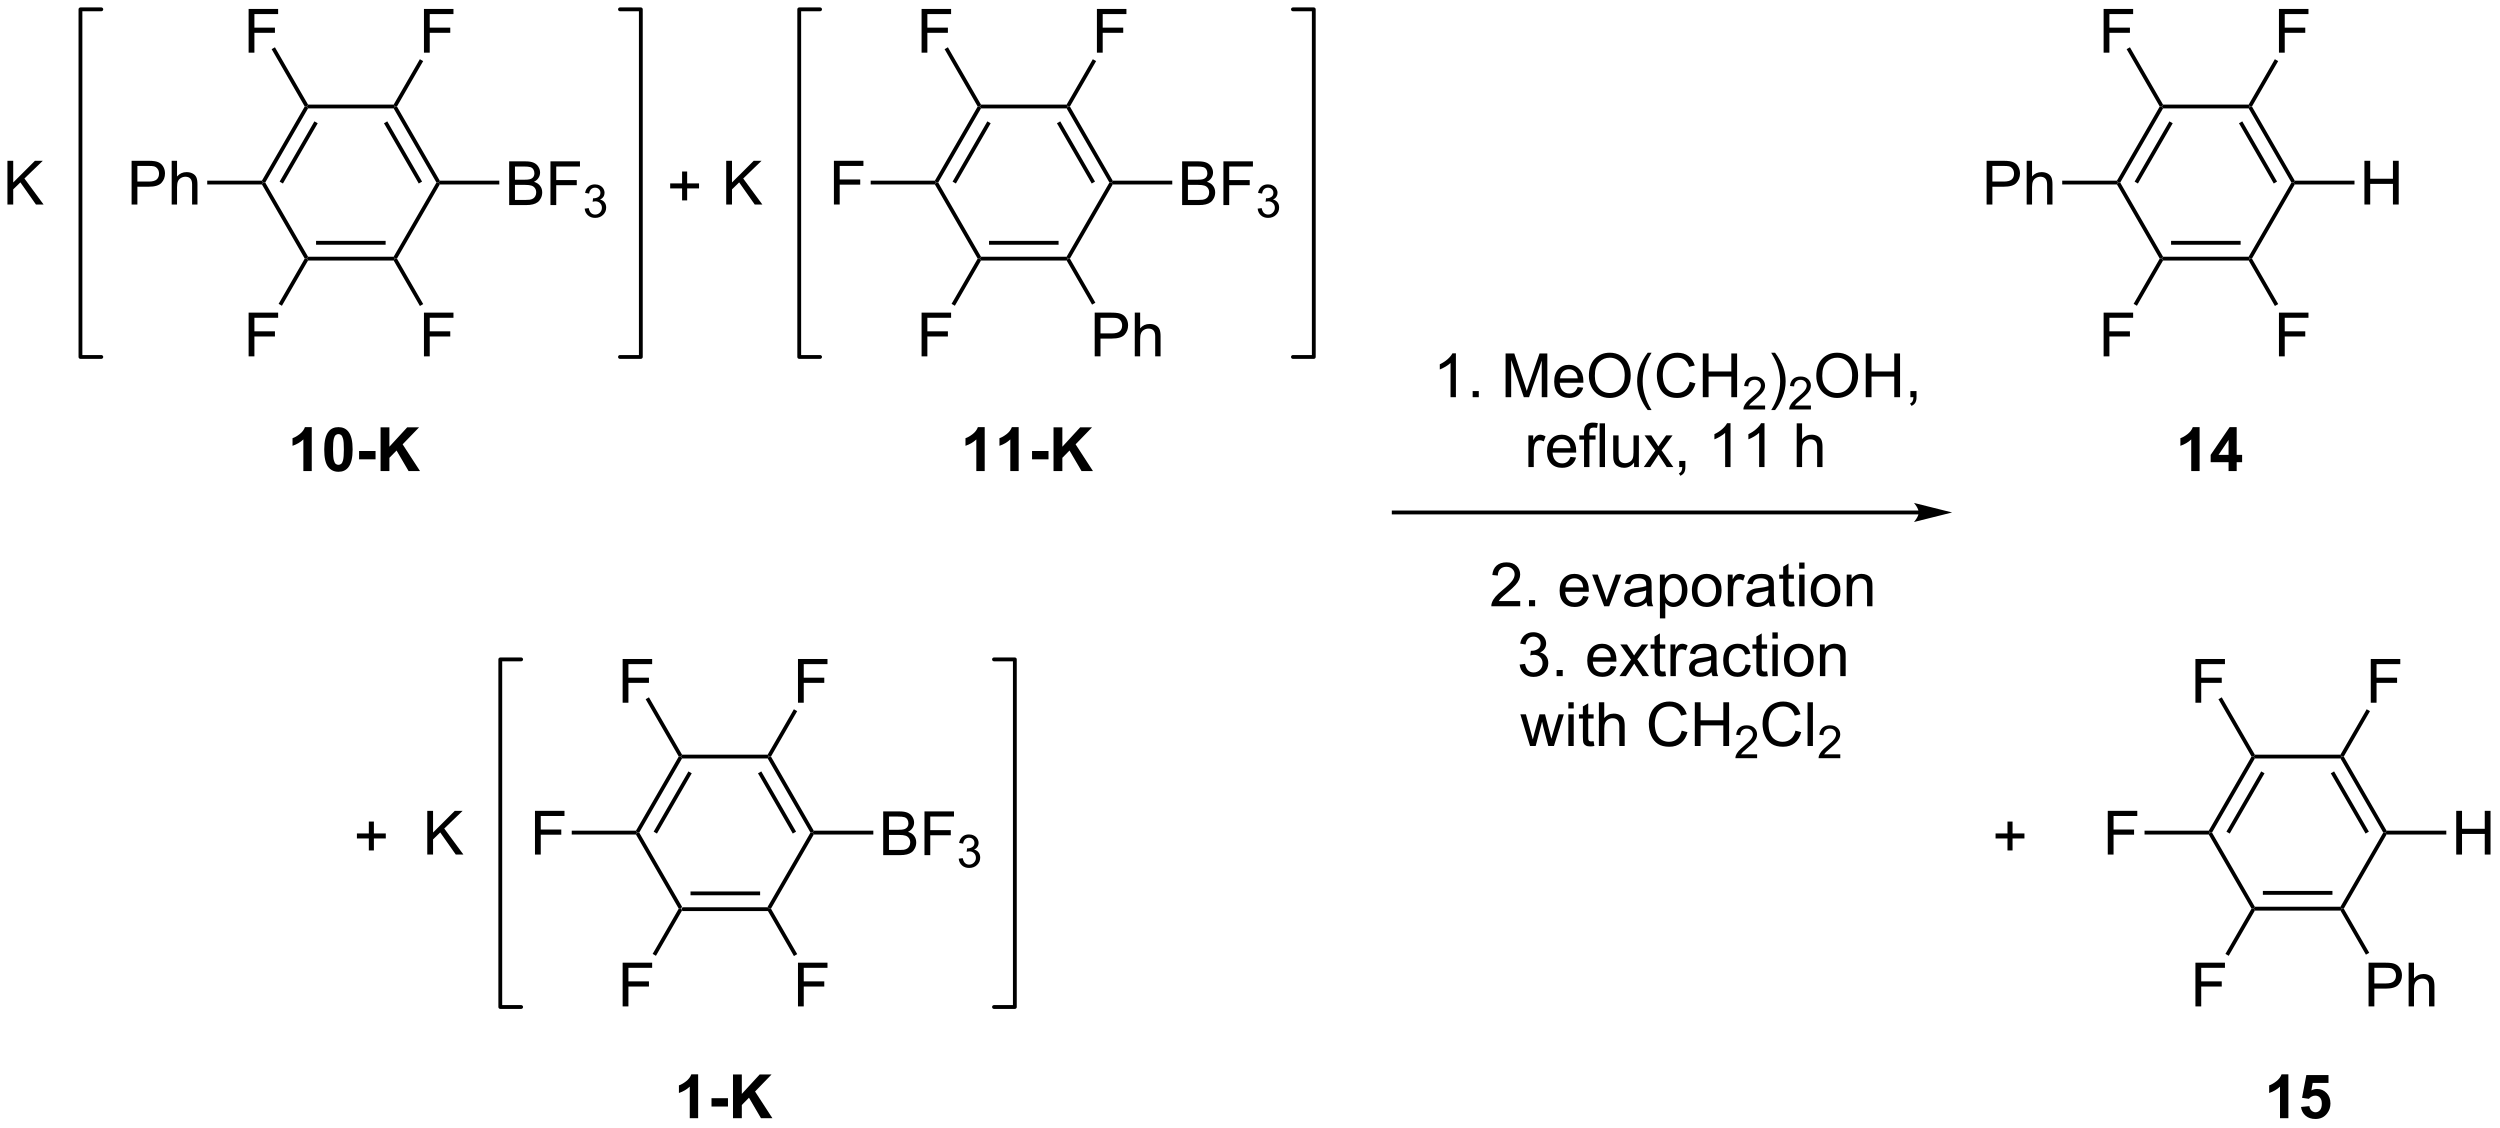 <?xml version="1.0" encoding="UTF-8"?>
<!DOCTYPE svg PUBLIC '-//W3C//DTD SVG 1.0//EN'
          'http://www.w3.org/TR/2001/REC-SVG-20010904/DTD/svg10.dtd'>
<svg stroke-dasharray="none" shape-rendering="auto" xmlns="http://www.w3.org/2000/svg" font-family="'Dialog'" text-rendering="auto" width="898" fill-opacity="1" color-interpolation="auto" color-rendering="auto" preserveAspectRatio="xMidYMid meet" font-size="12px" viewBox="0 0 898 405" fill="black" xmlns:xlink="http://www.w3.org/1999/xlink" stroke="black" image-rendering="auto" stroke-miterlimit="10" stroke-linecap="square" stroke-linejoin="miter" font-style="normal" stroke-width="1" height="405" stroke-dashoffset="0" font-weight="normal" stroke-opacity="1"
><!--Generated by the Batik Graphics2D SVG Generator--><defs id="genericDefs"
  /><g
  ><defs id="defs1"
    ><clipPath clipPathUnits="userSpaceOnUse" id="clipPath1"
      ><path d="M1.248 1.392 L337.715 1.392 L337.715 153.114 L1.248 153.114 L1.248 1.392 Z"
      /></clipPath
      ><clipPath clipPathUnits="userSpaceOnUse" id="clipPath2"
      ><path d="M33.355 28.142 L33.355 175.646 L360.466 175.646 L360.466 28.142 Z"
      /></clipPath
    ></defs
    ><g transform="scale(2.667,2.667) translate(-1.248,-1.392) matrix(1.029,0,0,1.029,-33.06,-27.556)"
    ><path d="M122.67 147.383 L122.526 147.133 L122.67 146.883 L133.881 146.883 L134.026 147.133 L133.881 147.383 ZM123.721 145.313 L132.831 145.313 L132.831 144.813 L123.721 144.813 Z" stroke="none" clip-path="url(#clipPath2)"
    /></g
    ><g transform="matrix(2.743,0,0,2.743,-91.49,-77.193)"
    ><path d="M134.315 147.133 L134.026 147.133 L133.881 146.883 L139.487 137.173 L139.776 137.173 L139.92 137.423 Z" stroke="none" clip-path="url(#clipPath2)"
    /></g
    ><g transform="matrix(2.743,0,0,2.743,-91.49,-77.193)"
    ><path d="M139.92 136.923 L139.776 137.173 L139.487 137.173 L133.881 127.464 L134.026 127.214 L134.315 127.214 ZM137.602 137.048 L133.047 129.159 L132.614 129.409 L137.169 137.298 Z" stroke="none" clip-path="url(#clipPath2)"
    /></g
    ><g transform="matrix(2.743,0,0,2.743,-91.49,-77.193)"
    ><path d="M133.881 126.964 L134.026 127.214 L133.881 127.464 L122.67 127.464 L122.526 127.214 L122.67 126.964 Z" stroke="none" clip-path="url(#clipPath2)"
    /></g
    ><g transform="matrix(2.743,0,0,2.743,-91.49,-77.193)"
    ><path d="M122.237 127.214 L122.526 127.214 L122.67 127.464 L117.064 137.173 L116.776 137.173 L116.632 136.923 ZM123.504 129.159 L118.95 137.048 L119.383 137.298 L123.938 129.409 Z" stroke="none" clip-path="url(#clipPath2)"
    /></g
    ><g transform="matrix(2.743,0,0,2.743,-91.49,-77.193)"
    ><path d="M116.632 137.423 L116.776 137.173 L117.064 137.173 L122.67 146.883 L122.526 147.133 L122.237 147.133 Z" stroke="none" clip-path="url(#clipPath2)"
    /></g
    ><g transform="matrix(2.743,0,0,2.743,-91.49,-77.193)"
    ><path d="M149.009 140.124 L149.009 134.397 L151.158 134.397 Q151.814 134.397 152.21 134.571 Q152.608 134.743 152.832 135.105 Q153.056 135.467 153.056 135.861 Q153.056 136.228 152.856 136.553 Q152.658 136.876 152.257 137.077 Q152.775 137.228 153.054 137.595 Q153.335 137.962 153.335 138.462 Q153.335 138.866 153.163 139.212 Q152.994 139.556 152.744 139.743 Q152.494 139.931 152.116 140.027 Q151.741 140.124 151.194 140.124 L149.009 140.124 ZM149.767 136.803 L151.007 136.803 Q151.509 136.803 151.728 136.736 Q152.017 136.65 152.163 136.452 Q152.311 136.251 152.311 135.952 Q152.311 135.665 152.173 135.449 Q152.038 135.233 151.783 135.152 Q151.53 135.071 150.913 135.071 L149.767 135.071 L149.767 136.803 ZM149.767 139.446 L151.194 139.446 Q151.561 139.446 151.71 139.42 Q151.97 139.374 152.145 139.264 Q152.322 139.155 152.434 138.946 Q152.548 138.736 152.548 138.462 Q152.548 138.142 152.384 137.907 Q152.22 137.67 151.929 137.574 Q151.639 137.478 151.093 137.478 L149.767 137.478 L149.767 139.446 ZM154.416 140.124 L154.416 134.397 L158.28 134.397 L158.28 135.071 L155.173 135.071 L155.173 136.845 L157.861 136.845 L157.861 137.522 L155.173 137.522 L155.173 140.124 L154.416 140.124 Z" stroke="none" clip-path="url(#clipPath2)"
    /></g
    ><g transform="matrix(2.743,0,0,2.743,-91.49,-77.193)"
    ><path d="M158.898 140.589 L159.425 140.518 Q159.517 140.968 159.734 141.165 Q159.953 141.362 160.267 141.362 Q160.638 141.362 160.894 141.104 Q161.152 140.846 161.152 140.466 Q161.152 140.102 160.914 139.868 Q160.677 139.632 160.31 139.632 Q160.162 139.632 159.939 139.69 L159.998 139.227 Q160.05 139.233 160.082 139.233 Q160.419 139.233 160.689 139.058 Q160.959 138.882 160.959 138.514 Q160.959 138.225 160.761 138.036 Q160.566 137.845 160.256 137.845 Q159.947 137.845 159.742 138.038 Q159.537 138.231 159.478 138.618 L158.951 138.524 Q159.048 137.993 159.39 137.702 Q159.734 137.411 160.244 137.411 Q160.595 137.411 160.89 137.561 Q161.187 137.712 161.343 137.974 Q161.5 138.233 161.5 138.526 Q161.5 138.805 161.349 139.034 Q161.201 139.263 160.908 139.397 Q161.289 139.485 161.5 139.763 Q161.711 140.038 161.711 140.454 Q161.711 141.017 161.3 141.409 Q160.89 141.8 160.263 141.8 Q159.699 141.8 159.324 141.464 Q158.951 141.126 158.898 140.589 Z" stroke="none" clip-path="url(#clipPath2)"
    /></g
    ><g transform="matrix(2.743,0,0,2.743,-91.49,-77.193)"
    ><path d="M139.92 137.423 L139.776 137.173 L139.92 136.923 L147.717 136.923 L147.717 137.423 Z" stroke="none" clip-path="url(#clipPath2)"
    /></g
    ><g transform="matrix(2.743,0,0,2.743,-91.49,-77.193)"
    ><path d="M137.85 120.165 L137.85 114.438 L141.714 114.438 L141.714 115.112 L138.607 115.112 L138.607 116.886 L141.295 116.886 L141.295 117.563 L138.607 117.563 L138.607 120.165 L137.85 120.165 Z" stroke="none" clip-path="url(#clipPath2)"
    /></g
    ><g transform="matrix(2.743,0,0,2.743,-91.49,-77.193)"
    ><path d="M134.315 127.214 L134.026 127.214 L133.881 126.964 L137.314 121.02 L137.746 121.27 Z" stroke="none" clip-path="url(#clipPath2)"
    /></g
    ><g transform="matrix(2.743,0,0,2.743,-91.49,-77.193)"
    ><path d="M114.889 120.165 L114.889 114.438 L118.754 114.438 L118.754 115.112 L115.647 115.112 L115.647 116.886 L118.335 116.886 L118.335 117.563 L115.647 117.563 L115.647 120.165 L114.889 120.165 Z" stroke="none" clip-path="url(#clipPath2)"
    /></g
    ><g transform="matrix(2.743,0,0,2.743,-91.49,-77.193)"
    ><path d="M122.67 126.964 L122.526 127.214 L122.237 127.214 L117.904 119.708 L118.337 119.458 Z" stroke="none" clip-path="url(#clipPath2)"
    /></g
    ><g transform="matrix(2.743,0,0,2.743,-91.49,-77.193)"
    ><path d="M103.41 140.048 L103.41 134.322 L107.274 134.322 L107.274 134.996 L104.167 134.996 L104.167 136.77 L106.855 136.77 L106.855 137.447 L104.167 137.447 L104.167 140.048 L103.41 140.048 Z" stroke="none" clip-path="url(#clipPath2)"
    /></g
    ><g transform="matrix(2.743,0,0,2.743,-91.49,-77.193)"
    ><path d="M116.632 136.923 L116.776 137.173 L116.632 137.423 L108.225 137.423 L108.225 136.923 Z" stroke="none" clip-path="url(#clipPath2)"
    /></g
    ><g transform="matrix(2.743,0,0,2.743,-91.49,-77.193)"
    ><path d="M114.889 159.933 L114.889 154.206 L118.754 154.206 L118.754 154.88 L115.647 154.88 L115.647 156.654 L118.335 156.654 L118.335 157.331 L115.647 157.331 L115.647 159.933 L114.889 159.933 Z" stroke="none" clip-path="url(#clipPath2)"
    /></g
    ><g transform="matrix(2.743,0,0,2.743,-91.49,-77.193)"
    ><path d="M122.237 147.133 L122.526 147.133 L122.67 147.383 L119.25 153.307 L118.817 153.057 Z" stroke="none" clip-path="url(#clipPath2)"
    /></g
    ><g transform="matrix(2.743,0,0,2.743,-91.49,-77.193)"
    ><path d="M137.85 159.933 L137.85 154.206 L141.714 154.206 L141.714 154.88 L138.607 154.88 L138.607 156.654 L141.295 156.654 L141.295 157.331 L138.607 157.331 L138.607 159.933 L137.85 159.933 Z" stroke="none" clip-path="url(#clipPath2)"
    /></g
    ><g transform="matrix(2.743,0,0,2.743,-91.49,-77.193)"
    ><path d="M133.881 147.383 L134.026 147.133 L134.315 147.133 L137.752 153.087 L137.319 153.337 Z" stroke="none" clip-path="url(#clipPath2)"
    /></g
    ><g stroke-width="0.5" transform="matrix(2.743,0,0,2.743,-91.49,-77.193)" stroke-linejoin="round" stroke-linecap="round"
    ><path fill="none" d="M101.598 114.49 L98.867 114.49 L98.867 160.01 L101.598 160.01" clip-path="url(#clipPath2)"
    /></g
    ><g stroke-width="0.5" transform="matrix(2.743,0,0,2.743,-91.49,-77.193)" stroke-linejoin="round" stroke-linecap="round"
    ><path fill="none" d="M163.519 160.01 L166.25 160.01 L166.25 114.49 L163.519 114.49" clip-path="url(#clipPath2)"
    /></g
    ><g transform="matrix(2.743,0,0,2.743,-91.49,-77.193)"
    ><path d="M89.305 140.048 L89.305 134.322 L90.063 134.322 L90.063 137.161 L92.907 134.322 L93.936 134.322 L91.532 136.642 L94.04 140.048 L93.04 140.048 L91.001 137.15 L90.063 138.064 L90.063 140.048 L89.305 140.048 Z" stroke="none" clip-path="url(#clipPath2)"
    /></g
    ><g transform="matrix(2.743,0,0,2.743,-91.49,-77.193)"
    ><path d="M73.692 62.258 L73.548 62.008 L73.692 61.758 L84.903 61.758 L85.048 62.008 L84.903 62.258 ZM74.743 60.188 L83.853 60.188 L83.853 59.688 L74.743 59.688 Z" stroke="none" clip-path="url(#clipPath2)"
    /></g
    ><g transform="matrix(2.743,0,0,2.743,-91.49,-77.193)"
    ><path d="M85.336 62.008 L85.048 62.008 L84.903 61.758 L90.509 52.048 L90.798 52.048 L90.942 52.298 Z" stroke="none" clip-path="url(#clipPath2)"
    /></g
    ><g transform="matrix(2.743,0,0,2.743,-91.49,-77.193)"
    ><path d="M90.942 51.798 L90.798 52.048 L90.509 52.048 L84.903 42.339 L85.048 42.089 L85.336 42.089 ZM88.624 51.923 L84.069 44.034 L83.636 44.284 L88.191 52.173 Z" stroke="none" clip-path="url(#clipPath2)"
    /></g
    ><g transform="matrix(2.743,0,0,2.743,-91.49,-77.193)"
    ><path d="M84.903 41.839 L85.048 42.089 L84.903 42.339 L73.692 42.339 L73.548 42.089 L73.692 41.839 Z" stroke="none" clip-path="url(#clipPath2)"
    /></g
    ><g transform="matrix(2.743,0,0,2.743,-91.49,-77.193)"
    ><path d="M73.259 42.089 L73.548 42.089 L73.692 42.339 L68.086 52.048 L67.798 52.048 L67.653 51.798 ZM74.526 44.034 L69.971 51.923 L70.404 52.173 L74.959 44.284 Z" stroke="none" clip-path="url(#clipPath2)"
    /></g
    ><g transform="matrix(2.743,0,0,2.743,-91.49,-77.193)"
    ><path d="M67.653 52.298 L67.798 52.048 L68.086 52.048 L73.692 61.758 L73.548 62.008 L73.259 62.008 Z" stroke="none" clip-path="url(#clipPath2)"
    /></g
    ><g transform="matrix(2.743,0,0,2.743,-91.49,-77.193)"
    ><path d="M100.031 54.998 L100.031 49.272 L102.18 49.272 Q102.836 49.272 103.232 49.446 Q103.63 49.618 103.854 49.98 Q104.078 50.342 104.078 50.736 Q104.078 51.103 103.877 51.428 Q103.68 51.751 103.278 51.952 Q103.797 52.103 104.075 52.47 Q104.357 52.837 104.357 53.337 Q104.357 53.741 104.185 54.087 Q104.015 54.431 103.765 54.618 Q103.515 54.806 103.138 54.902 Q102.763 54.998 102.216 54.998 L100.031 54.998 ZM100.789 51.678 L102.028 51.678 Q102.531 51.678 102.75 51.611 Q103.039 51.525 103.185 51.327 Q103.333 51.126 103.333 50.827 Q103.333 50.54 103.195 50.324 Q103.06 50.108 102.805 50.027 Q102.552 49.946 101.935 49.946 L100.789 49.946 L100.789 51.678 ZM100.789 54.321 L102.216 54.321 Q102.583 54.321 102.732 54.295 Q102.992 54.248 103.166 54.139 Q103.344 54.03 103.456 53.821 Q103.57 53.611 103.57 53.337 Q103.57 53.017 103.406 52.782 Q103.242 52.545 102.95 52.449 Q102.661 52.353 102.114 52.353 L100.789 52.353 L100.789 54.321 ZM105.437 54.998 L105.437 49.272 L109.302 49.272 L109.302 49.946 L106.195 49.946 L106.195 51.72 L108.883 51.72 L108.883 52.397 L106.195 52.397 L106.195 54.998 L105.437 54.998 Z" stroke="none" clip-path="url(#clipPath2)"
    /></g
    ><g transform="matrix(2.743,0,0,2.743,-91.49,-77.193)"
    ><path d="M109.92 55.464 L110.447 55.393 Q110.539 55.843 110.756 56.04 Q110.974 56.237 111.289 56.237 Q111.66 56.237 111.916 55.979 Q112.174 55.721 112.174 55.341 Q112.174 54.977 111.935 54.743 Q111.699 54.507 111.332 54.507 Q111.183 54.507 110.961 54.565 L111.019 54.102 Q111.072 54.108 111.103 54.108 Q111.441 54.108 111.711 53.932 Q111.98 53.757 111.98 53.389 Q111.98 53.1 111.783 52.911 Q111.588 52.72 111.277 52.72 Q110.969 52.72 110.763 52.913 Q110.558 53.106 110.5 53.493 L109.972 53.399 Q110.07 52.868 110.412 52.577 Q110.756 52.286 111.266 52.286 Q111.617 52.286 111.912 52.436 Q112.209 52.587 112.365 52.849 Q112.521 53.108 112.521 53.401 Q112.521 53.681 112.371 53.909 Q112.222 54.138 111.93 54.272 Q112.31 54.36 112.521 54.638 Q112.732 54.913 112.732 55.329 Q112.732 55.892 112.322 56.284 Q111.912 56.675 111.285 56.675 Q110.721 56.675 110.346 56.339 Q109.972 56.001 109.92 55.464 Z" stroke="none" clip-path="url(#clipPath2)"
    /></g
    ><g transform="matrix(2.743,0,0,2.743,-91.49,-77.193)"
    ><path d="M90.942 52.298 L90.798 52.048 L90.942 51.798 L98.739 51.798 L98.739 52.298 Z" stroke="none" clip-path="url(#clipPath2)"
    /></g
    ><g transform="matrix(2.743,0,0,2.743,-91.49,-77.193)"
    ><path d="M88.871 35.039 L88.871 29.313 L92.736 29.313 L92.736 29.987 L89.629 29.987 L89.629 31.761 L92.317 31.761 L92.317 32.438 L89.629 32.438 L89.629 35.039 L88.871 35.039 Z" stroke="none" clip-path="url(#clipPath2)"
    /></g
    ><g transform="matrix(2.743,0,0,2.743,-91.49,-77.193)"
    ><path d="M85.336 42.089 L85.048 42.089 L84.903 41.839 L88.335 35.895 L88.768 36.145 Z" stroke="none" clip-path="url(#clipPath2)"
    /></g
    ><g transform="matrix(2.743,0,0,2.743,-91.49,-77.193)"
    ><path d="M65.911 35.039 L65.911 29.313 L69.776 29.313 L69.776 29.987 L66.669 29.987 L66.669 31.761 L69.357 31.761 L69.357 32.438 L66.669 32.438 L66.669 35.039 L65.911 35.039 Z" stroke="none" clip-path="url(#clipPath2)"
    /></g
    ><g transform="matrix(2.743,0,0,2.743,-91.49,-77.193)"
    ><path d="M73.692 41.839 L73.548 42.089 L73.259 42.089 L68.925 34.583 L69.358 34.333 Z" stroke="none" clip-path="url(#clipPath2)"
    /></g
    ><g transform="matrix(2.743,0,0,2.743,-91.49,-77.193)"
    ><path d="M50.587 54.923 L50.587 49.197 L52.749 49.197 Q53.319 49.197 53.619 49.252 Q54.041 49.322 54.325 49.52 Q54.611 49.715 54.785 50.072 Q54.96 50.426 54.96 50.853 Q54.96 51.582 54.494 52.09 Q54.03 52.595 52.814 52.595 L51.345 52.595 L51.345 54.923 L50.587 54.923 ZM51.345 51.918 L52.827 51.918 Q53.561 51.918 53.869 51.645 Q54.179 51.371 54.179 50.877 Q54.179 50.517 53.996 50.262 Q53.814 50.004 53.517 49.923 Q53.327 49.871 52.811 49.871 L51.345 49.871 L51.345 51.918 ZM55.835 54.923 L55.835 49.197 L56.538 49.197 L56.538 51.252 Q57.03 50.681 57.78 50.681 Q58.241 50.681 58.58 50.864 Q58.921 51.043 59.067 51.364 Q59.212 51.684 59.212 52.293 L59.212 54.923 L58.509 54.923 L58.509 52.293 Q58.509 51.767 58.28 51.528 Q58.054 51.285 57.634 51.285 Q57.322 51.285 57.046 51.45 Q56.772 51.611 56.655 51.89 Q56.538 52.166 56.538 52.653 L56.538 54.923 L55.835 54.923 Z" stroke="none" clip-path="url(#clipPath2)"
    /></g
    ><g transform="matrix(2.743,0,0,2.743,-91.49,-77.193)"
    ><path d="M67.653 51.798 L67.798 52.048 L67.653 52.298 L60.489 52.298 L60.489 51.798 Z" stroke="none" clip-path="url(#clipPath2)"
    /></g
    ><g transform="matrix(2.743,0,0,2.743,-91.49,-77.193)"
    ><path d="M65.911 74.808 L65.911 69.081 L69.776 69.081 L69.776 69.755 L66.669 69.755 L66.669 71.529 L69.357 71.529 L69.357 72.206 L66.669 72.206 L66.669 74.808 L65.911 74.808 Z" stroke="none" clip-path="url(#clipPath2)"
    /></g
    ><g transform="matrix(2.743,0,0,2.743,-91.49,-77.193)"
    ><path d="M73.259 62.008 L73.548 62.008 L73.692 62.258 L70.271 68.182 L69.838 67.932 Z" stroke="none" clip-path="url(#clipPath2)"
    /></g
    ><g transform="matrix(2.743,0,0,2.743,-91.49,-77.193)"
    ><path d="M88.871 74.808 L88.871 69.081 L92.736 69.081 L92.736 69.755 L89.629 69.755 L89.629 71.529 L92.317 71.529 L92.317 72.206 L89.629 72.206 L89.629 74.808 L88.871 74.808 Z" stroke="none" clip-path="url(#clipPath2)"
    /></g
    ><g transform="matrix(2.743,0,0,2.743,-91.49,-77.193)"
    ><path d="M84.903 62.258 L85.048 62.008 L85.336 62.008 L88.774 67.962 L88.341 68.212 Z" stroke="none" clip-path="url(#clipPath2)"
    /></g
    ><g stroke-width="0.5" transform="matrix(2.743,0,0,2.743,-91.49,-77.193)" stroke-linejoin="round" stroke-linecap="round"
    ><path fill="none" d="M46.62 29.365 L43.889 29.365 L43.889 74.885 L46.62 74.885" clip-path="url(#clipPath2)"
    /></g
    ><g stroke-width="0.5" transform="matrix(2.743,0,0,2.743,-91.49,-77.193)" stroke-linejoin="round" stroke-linecap="round"
    ><path fill="none" d="M114.54 74.885 L117.272 74.885 L117.272 29.365 L114.54 29.365" clip-path="url(#clipPath2)"
    /></g
    ><g transform="matrix(2.743,0,0,2.743,-91.49,-77.193)"
    ><path d="M34.327 54.923 L34.327 49.197 L35.085 49.197 L35.085 52.035 L37.929 49.197 L38.957 49.197 L36.554 51.517 L39.061 54.923 L38.061 54.923 L36.022 52.025 L35.085 52.939 L35.085 54.923 L34.327 54.923 Z" stroke="none" clip-path="url(#clipPath2)"
    /></g
    ><g transform="matrix(2.743,0,0,2.743,-91.49,-77.193)"
    ><path d="M161.817 62.258 L161.673 62.008 L161.817 61.758 L173.028 61.758 L173.173 62.008 L173.028 62.258 ZM162.868 60.188 L171.977 60.188 L171.977 59.688 L162.868 59.688 Z" stroke="none" clip-path="url(#clipPath2)"
    /></g
    ><g transform="matrix(2.743,0,0,2.743,-91.49,-77.193)"
    ><path d="M173.461 62.008 L173.173 62.008 L173.028 61.758 L178.634 52.048 L178.923 52.048 L179.067 52.298 Z" stroke="none" clip-path="url(#clipPath2)"
    /></g
    ><g transform="matrix(2.743,0,0,2.743,-91.49,-77.193)"
    ><path d="M179.067 51.798 L178.923 52.048 L178.634 52.048 L173.028 42.339 L173.173 42.089 L173.461 42.089 ZM176.749 51.923 L172.194 44.034 L171.761 44.284 L176.316 52.173 Z" stroke="none" clip-path="url(#clipPath2)"
    /></g
    ><g transform="matrix(2.743,0,0,2.743,-91.49,-77.193)"
    ><path d="M173.028 41.839 L173.173 42.089 L173.028 42.339 L161.817 42.339 L161.673 42.089 L161.817 41.839 Z" stroke="none" clip-path="url(#clipPath2)"
    /></g
    ><g transform="matrix(2.743,0,0,2.743,-91.49,-77.193)"
    ><path d="M161.384 42.089 L161.673 42.089 L161.817 42.339 L156.211 52.048 L155.923 52.048 L155.778 51.798 ZM162.651 44.034 L158.096 51.923 L158.529 52.173 L163.084 44.284 Z" stroke="none" clip-path="url(#clipPath2)"
    /></g
    ><g transform="matrix(2.743,0,0,2.743,-91.49,-77.193)"
    ><path d="M155.778 52.298 L155.923 52.048 L156.211 52.048 L161.817 61.758 L161.673 62.008 L161.384 62.008 Z" stroke="none" clip-path="url(#clipPath2)"
    /></g
    ><g transform="matrix(2.743,0,0,2.743,-91.49,-77.193)"
    ><path d="M188.156 54.998 L188.156 49.272 L190.304 49.272 Q190.961 49.272 191.357 49.446 Q191.755 49.618 191.979 49.98 Q192.203 50.342 192.203 50.736 Q192.203 51.103 192.002 51.428 Q191.804 51.751 191.403 51.952 Q191.922 52.103 192.2 52.47 Q192.482 52.837 192.482 53.337 Q192.482 53.741 192.31 54.087 Q192.14 54.431 191.89 54.618 Q191.64 54.806 191.263 54.902 Q190.888 54.998 190.341 54.998 L188.156 54.998 ZM188.914 51.678 L190.153 51.678 Q190.656 51.678 190.875 51.611 Q191.164 51.525 191.31 51.327 Q191.458 51.126 191.458 50.827 Q191.458 50.54 191.32 50.324 Q191.185 50.108 190.929 50.027 Q190.677 49.946 190.06 49.946 L188.914 49.946 L188.914 51.678 ZM188.914 54.321 L190.341 54.321 Q190.708 54.321 190.857 54.295 Q191.117 54.248 191.292 54.139 Q191.469 54.03 191.581 53.821 Q191.695 53.611 191.695 53.337 Q191.695 53.017 191.531 52.782 Q191.367 52.545 191.075 52.449 Q190.786 52.353 190.239 52.353 L188.914 52.353 L188.914 54.321 ZM193.562 54.998 L193.562 49.272 L197.427 49.272 L197.427 49.946 L194.32 49.946 L194.32 51.72 L197.008 51.72 L197.008 52.397 L194.32 52.397 L194.32 54.998 L193.562 54.998 Z" stroke="none" clip-path="url(#clipPath2)"
    /></g
    ><g transform="matrix(2.743,0,0,2.743,-91.49,-77.193)"
    ><path d="M198.045 55.464 L198.572 55.393 Q198.664 55.843 198.881 56.04 Q199.099 56.237 199.414 56.237 Q199.785 56.237 200.041 55.979 Q200.299 55.721 200.299 55.341 Q200.299 54.977 200.06 54.743 Q199.824 54.507 199.457 54.507 Q199.308 54.507 199.086 54.565 L199.144 54.102 Q199.197 54.108 199.228 54.108 Q199.566 54.108 199.836 53.932 Q200.105 53.757 200.105 53.389 Q200.105 53.1 199.908 52.911 Q199.713 52.72 199.402 52.72 Q199.094 52.72 198.888 52.913 Q198.683 53.106 198.625 53.493 L198.097 53.399 Q198.195 52.868 198.537 52.577 Q198.881 52.286 199.391 52.286 Q199.742 52.286 200.037 52.436 Q200.334 52.587 200.49 52.849 Q200.646 53.108 200.646 53.401 Q200.646 53.681 200.496 53.909 Q200.347 54.138 200.054 54.272 Q200.435 54.36 200.646 54.638 Q200.857 54.913 200.857 55.329 Q200.857 55.892 200.447 56.284 Q200.037 56.675 199.41 56.675 Q198.845 56.675 198.47 56.339 Q198.097 56.001 198.045 55.464 Z" stroke="none" clip-path="url(#clipPath2)"
    /></g
    ><g transform="matrix(2.743,0,0,2.743,-91.49,-77.193)"
    ><path d="M179.067 52.298 L178.923 52.048 L179.067 51.798 L186.864 51.798 L186.864 52.298 Z" stroke="none" clip-path="url(#clipPath2)"
    /></g
    ><g transform="matrix(2.743,0,0,2.743,-91.49,-77.193)"
    ><path d="M176.996 35.039 L176.996 29.313 L180.861 29.313 L180.861 29.987 L177.754 29.987 L177.754 31.761 L180.442 31.761 L180.442 32.438 L177.754 32.438 L177.754 35.039 L176.996 35.039 Z" stroke="none" clip-path="url(#clipPath2)"
    /></g
    ><g transform="matrix(2.743,0,0,2.743,-91.49,-77.193)"
    ><path d="M173.461 42.089 L173.173 42.089 L173.028 41.839 L176.46 35.895 L176.893 36.145 Z" stroke="none" clip-path="url(#clipPath2)"
    /></g
    ><g transform="matrix(2.743,0,0,2.743,-91.49,-77.193)"
    ><path d="M154.036 35.039 L154.036 29.313 L157.901 29.313 L157.901 29.987 L154.794 29.987 L154.794 31.761 L157.482 31.761 L157.482 32.438 L154.794 32.438 L154.794 35.039 L154.036 35.039 Z" stroke="none" clip-path="url(#clipPath2)"
    /></g
    ><g transform="matrix(2.743,0,0,2.743,-91.49,-77.193)"
    ><path d="M161.817 41.839 L161.673 42.089 L161.384 42.089 L157.05 34.583 L157.483 34.333 Z" stroke="none" clip-path="url(#clipPath2)"
    /></g
    ><g transform="matrix(2.743,0,0,2.743,-91.49,-77.193)"
    ><path d="M142.556 54.923 L142.556 49.197 L146.421 49.197 L146.421 49.871 L143.314 49.871 L143.314 51.645 L146.002 51.645 L146.002 52.322 L143.314 52.322 L143.314 54.923 L142.556 54.923 Z" stroke="none" clip-path="url(#clipPath2)"
    /></g
    ><g transform="matrix(2.743,0,0,2.743,-91.49,-77.193)"
    ><path d="M155.778 51.798 L155.923 52.048 L155.778 52.298 L147.372 52.298 L147.372 51.798 Z" stroke="none" clip-path="url(#clipPath2)"
    /></g
    ><g transform="matrix(2.743,0,0,2.743,-91.49,-77.193)"
    ><path d="M154.036 74.808 L154.036 69.081 L157.901 69.081 L157.901 69.755 L154.794 69.755 L154.794 71.529 L157.482 71.529 L157.482 72.206 L154.794 72.206 L154.794 74.808 L154.036 74.808 Z" stroke="none" clip-path="url(#clipPath2)"
    /></g
    ><g transform="matrix(2.743,0,0,2.743,-91.49,-77.193)"
    ><path d="M161.384 62.008 L161.673 62.008 L161.817 62.258 L158.396 68.182 L157.963 67.932 Z" stroke="none" clip-path="url(#clipPath2)"
    /></g
    ><g transform="matrix(2.743,0,0,2.743,-91.49,-77.193)"
    ><path d="M176.707 74.808 L176.707 69.081 L178.869 69.081 Q179.439 69.081 179.738 69.136 Q180.16 69.206 180.444 69.404 Q180.731 69.599 180.905 69.956 Q181.08 70.31 181.08 70.737 Q181.08 71.466 180.613 71.974 Q180.15 72.479 178.934 72.479 L177.465 72.479 L177.465 74.808 L176.707 74.808 ZM177.465 71.802 L178.947 71.802 Q179.681 71.802 179.988 71.529 Q180.298 71.255 180.298 70.761 Q180.298 70.401 180.116 70.146 Q179.934 69.888 179.637 69.808 Q179.447 69.755 178.931 69.755 L177.465 69.755 L177.465 71.802 ZM181.955 74.808 L181.955 69.081 L182.658 69.081 L182.658 71.136 Q183.15 70.565 183.9 70.565 Q184.361 70.565 184.7 70.748 Q185.041 70.927 185.186 71.248 Q185.332 71.568 185.332 72.177 L185.332 74.808 L184.629 74.808 L184.629 72.177 Q184.629 71.651 184.4 71.412 Q184.173 71.169 183.754 71.169 Q183.442 71.169 183.166 71.334 Q182.892 71.495 182.775 71.774 Q182.658 72.05 182.658 72.537 L182.658 74.808 L181.955 74.808 Z" stroke="none" clip-path="url(#clipPath2)"
    /></g
    ><g transform="matrix(2.743,0,0,2.743,-91.49,-77.193)"
    ><path d="M173.028 62.258 L173.173 62.008 L173.461 62.008 L176.796 67.784 L176.363 68.034 Z" stroke="none" clip-path="url(#clipPath2)"
    /></g
    ><g stroke-width="0.5" transform="matrix(2.743,0,0,2.743,-91.49,-77.193)" stroke-linejoin="round" stroke-linecap="round"
    ><path fill="none" d="M140.745 29.365 L138.014 29.365 L138.014 74.885 L140.745 74.885" clip-path="url(#clipPath2)"
    /></g
    ><g stroke-width="0.5" transform="matrix(2.743,0,0,2.743,-91.49,-77.193)" stroke-linejoin="round" stroke-linecap="round"
    ><path fill="none" d="M202.665 74.885 L205.397 74.885 L205.397 29.365 L202.665 29.365" clip-path="url(#clipPath2)"
    /></g
    ><g transform="matrix(2.743,0,0,2.743,-91.49,-77.193)"
    ><path d="M128.452 54.923 L128.452 49.197 L129.21 49.197 L129.21 52.035 L132.054 49.197 L133.082 49.197 L130.679 51.517 L133.186 54.923 L132.186 54.923 L130.147 52.025 L129.21 52.939 L129.21 54.923 L128.452 54.923 Z" stroke="none" clip-path="url(#clipPath2)"
    /></g
    ><g transform="matrix(2.743,0,0,2.743,-91.49,-77.193)"
    ><path d="M122.674 54.385 L122.674 52.815 L121.114 52.815 L121.114 52.159 L122.674 52.159 L122.674 50.602 L123.338 50.602 L123.338 52.159 L124.895 52.159 L124.895 52.815 L123.338 52.815 L123.338 54.385 L122.674 54.385 Z" stroke="none" clip-path="url(#clipPath2)"
    /></g
    ><g transform="matrix(2.743,0,0,2.743,-91.49,-77.193)"
    ><path d="M81.652 139.51 L81.652 137.94 L80.092 137.94 L80.092 137.284 L81.652 137.284 L81.652 135.727 L82.316 135.727 L82.316 137.284 L83.874 137.284 L83.874 137.94 L82.316 137.94 L82.316 139.51 L81.652 139.51 Z" stroke="none" clip-path="url(#clipPath2)"
    /></g
    ><g transform="matrix(2.743,0,0,2.743,-91.49,-77.193)"
    ><path d="M224.007 80.158 L223.303 80.158 L223.303 75.676 Q223.048 75.919 222.637 76.161 Q222.225 76.403 221.897 76.525 L221.897 75.846 Q222.486 75.567 222.926 75.174 Q223.369 74.778 223.553 74.408 L224.007 74.408 L224.007 80.158 ZM226.201 80.158 L226.201 79.356 L227.003 79.356 L227.003 80.158 L226.201 80.158 ZM230.513 80.158 L230.513 74.432 L231.654 74.432 L233.011 78.486 Q233.198 79.051 233.284 79.333 Q233.38 79.02 233.589 78.416 L234.958 74.432 L235.979 74.432 L235.979 80.158 L235.248 80.158 L235.248 75.364 L233.583 80.158 L232.901 80.158 L231.245 75.283 L231.245 80.158 L230.513 80.158 ZM239.951 78.822 L240.677 78.911 Q240.505 79.549 240.039 79.9 Q239.576 80.252 238.854 80.252 Q237.943 80.252 237.409 79.692 Q236.878 79.13 236.878 78.119 Q236.878 77.072 237.417 76.494 Q237.956 75.916 238.815 75.916 Q239.646 75.916 240.172 76.484 Q240.701 77.049 240.701 78.075 Q240.701 78.137 240.698 78.262 L237.604 78.262 Q237.643 78.947 237.99 79.312 Q238.339 79.674 238.857 79.674 Q239.245 79.674 239.518 79.471 Q239.792 79.268 239.951 78.822 ZM237.643 77.684 L239.958 77.684 Q239.911 77.161 239.693 76.9 Q239.357 76.494 238.823 76.494 Q238.339 76.494 238.008 76.82 Q237.677 77.143 237.643 77.684 ZM241.421 77.369 Q241.421 75.942 242.186 75.137 Q242.952 74.33 244.163 74.33 Q244.954 74.33 245.59 74.71 Q246.228 75.088 246.561 75.765 Q246.897 76.442 246.897 77.301 Q246.897 78.174 246.546 78.861 Q246.194 79.549 245.548 79.903 Q244.905 80.257 244.158 80.257 Q243.35 80.257 242.712 79.867 Q242.077 79.473 241.749 78.799 Q241.421 78.122 241.421 77.369 ZM242.202 77.38 Q242.202 78.416 242.757 79.012 Q243.314 79.606 244.155 79.606 Q245.009 79.606 245.561 79.005 Q246.116 78.403 246.116 77.299 Q246.116 76.598 245.879 76.078 Q245.642 75.557 245.186 75.27 Q244.733 74.981 244.165 74.981 Q243.361 74.981 242.78 75.536 Q242.202 76.088 242.202 77.38 ZM249.128 81.843 Q248.544 81.109 248.141 80.124 Q247.74 79.137 247.74 78.083 Q247.74 77.153 248.042 76.301 Q248.393 75.314 249.128 74.333 L249.63 74.333 Q249.159 75.145 249.005 75.494 Q248.768 76.033 248.63 76.619 Q248.464 77.348 248.464 78.088 Q248.464 79.966 249.63 81.843 L249.128 81.843 ZM254.623 78.15 L255.38 78.341 Q255.143 79.275 254.524 79.768 Q253.904 80.257 253.011 80.257 Q252.083 80.257 251.503 79.88 Q250.924 79.502 250.62 78.788 Q250.318 78.072 250.318 77.252 Q250.318 76.356 250.659 75.692 Q251.003 75.025 251.633 74.679 Q252.263 74.333 253.021 74.333 Q253.88 74.333 254.466 74.77 Q255.052 75.208 255.284 76.002 L254.536 76.176 Q254.339 75.551 253.958 75.268 Q253.581 74.981 253.005 74.981 Q252.346 74.981 251.901 75.299 Q251.458 75.614 251.279 76.148 Q251.099 76.682 251.099 77.247 Q251.099 77.978 251.313 78.523 Q251.526 79.067 251.974 79.338 Q252.424 79.606 252.948 79.606 Q253.583 79.606 254.024 79.239 Q254.466 78.872 254.623 78.15 ZM256.337 80.158 L256.337 74.432 L257.095 74.432 L257.095 76.783 L260.072 76.783 L260.072 74.432 L260.829 74.432 L260.829 80.158 L260.072 80.158 L260.072 77.458 L257.095 77.458 L257.095 80.158 L256.337 80.158 Z" stroke="none" clip-path="url(#clipPath2)"
    /></g
    ><g transform="matrix(2.743,0,0,2.743,-91.49,-77.193)"
    ><path d="M264.496 81.25 L264.496 81.758 L261.656 81.758 Q261.65 81.567 261.718 81.391 Q261.826 81.102 262.064 80.821 Q262.304 80.54 262.755 80.17 Q263.455 79.596 263.701 79.26 Q263.947 78.924 263.947 78.625 Q263.947 78.313 263.722 78.098 Q263.5 77.881 263.138 77.881 Q262.757 77.881 262.529 78.11 Q262.3 78.338 262.298 78.743 L261.755 78.688 Q261.812 78.081 262.175 77.764 Q262.538 77.446 263.15 77.446 Q263.769 77.446 264.128 77.79 Q264.49 78.131 264.49 78.637 Q264.49 78.895 264.384 79.145 Q264.279 79.393 264.033 79.668 Q263.788 79.944 263.22 80.424 Q262.746 80.823 262.611 80.965 Q262.476 81.108 262.388 81.25 L264.496 81.25 Z" stroke="none" clip-path="url(#clipPath2)"
    /></g
    ><g transform="matrix(2.743,0,0,2.743,-91.49,-77.193)"
    ><path d="M265.801 81.843 L265.295 81.843 Q266.465 79.966 266.465 78.088 Q266.465 77.353 266.295 76.63 Q266.163 76.044 265.926 75.505 Q265.772 75.153 265.295 74.333 L265.801 74.333 Q266.535 75.314 266.887 76.301 Q267.186 77.153 267.186 78.083 Q267.186 79.137 266.782 80.124 Q266.379 81.109 265.801 81.843 Z" stroke="none" clip-path="url(#clipPath2)"
    /></g
    ><g transform="matrix(2.743,0,0,2.743,-91.49,-77.193)"
    ><path d="M270.497 81.25 L270.497 81.758 L267.657 81.758 Q267.651 81.567 267.719 81.391 Q267.827 81.102 268.065 80.821 Q268.305 80.54 268.756 80.17 Q269.455 79.596 269.702 79.26 Q269.948 78.924 269.948 78.625 Q269.948 78.313 269.723 78.098 Q269.5 77.881 269.139 77.881 Q268.758 77.881 268.53 78.11 Q268.301 78.338 268.299 78.743 L267.756 78.688 Q267.813 78.081 268.176 77.764 Q268.539 77.446 269.151 77.446 Q269.77 77.446 270.129 77.79 Q270.491 78.131 270.491 78.637 Q270.491 78.895 270.385 79.145 Q270.28 79.393 270.034 79.668 Q269.789 79.944 269.221 80.424 Q268.747 80.823 268.612 80.965 Q268.477 81.108 268.389 81.25 L270.497 81.25 Z" stroke="none" clip-path="url(#clipPath2)"
    /></g
    ><g transform="matrix(2.743,0,0,2.743,-91.49,-77.193)"
    ><path d="M271.2 77.369 Q271.2 75.942 271.966 75.137 Q272.731 74.33 273.942 74.33 Q274.734 74.33 275.369 74.71 Q276.007 75.088 276.341 75.765 Q276.677 76.442 276.677 77.301 Q276.677 78.174 276.325 78.861 Q275.974 79.549 275.328 79.903 Q274.684 80.257 273.937 80.257 Q273.13 80.257 272.492 79.867 Q271.856 79.473 271.528 78.799 Q271.2 78.122 271.2 77.369 ZM271.981 77.38 Q271.981 78.416 272.536 79.012 Q273.093 79.606 273.934 79.606 Q274.789 79.606 275.341 79.005 Q275.895 78.403 275.895 77.299 Q275.895 76.598 275.658 76.078 Q275.421 75.557 274.966 75.27 Q274.512 74.981 273.945 74.981 Q273.14 74.981 272.559 75.536 Q271.981 76.088 271.981 77.38 ZM277.675 80.158 L277.675 74.432 L278.433 74.432 L278.433 76.783 L281.41 76.783 L281.41 74.432 L282.168 74.432 L282.168 80.158 L281.41 80.158 L281.41 77.458 L278.433 77.458 L278.433 80.158 L277.675 80.158 ZM283.523 80.158 L283.523 79.356 L284.325 79.356 L284.325 80.158 Q284.325 80.601 284.169 80.872 Q284.012 81.143 283.671 81.291 L283.476 80.992 Q283.7 80.893 283.804 80.703 Q283.911 80.515 283.921 80.158 L283.523 80.158 Z" stroke="none" clip-path="url(#clipPath2)"
    /></g
    ><g transform="matrix(2.743,0,0,2.743,-91.49,-77.193)"
    ><path d="M233.5 89.308 L233.5 85.16 L234.132 85.16 L234.132 85.787 Q234.375 85.347 234.578 85.207 Q234.784 85.066 235.031 85.066 Q235.385 85.066 235.752 85.293 L235.51 85.944 Q235.252 85.793 234.994 85.793 Q234.765 85.793 234.581 85.931 Q234.398 86.069 234.32 86.316 Q234.203 86.691 234.203 87.136 L234.203 89.308 L233.5 89.308 ZM239.01 87.972 L239.737 88.061 Q239.565 88.699 239.099 89.05 Q238.635 89.402 237.914 89.402 Q237.002 89.402 236.469 88.842 Q235.937 88.279 235.937 87.269 Q235.937 86.222 236.476 85.644 Q237.015 85.066 237.875 85.066 Q238.706 85.066 239.232 85.634 Q239.76 86.199 239.76 87.225 Q239.76 87.287 239.757 87.412 L236.664 87.412 Q236.703 88.097 237.049 88.462 Q237.398 88.824 237.916 88.824 Q238.304 88.824 238.578 88.621 Q238.851 88.418 239.01 87.972 ZM236.703 86.834 L239.018 86.834 Q238.971 86.311 238.752 86.05 Q238.416 85.644 237.882 85.644 Q237.398 85.644 237.067 85.97 Q236.737 86.293 236.703 86.834 ZM240.787 89.308 L240.787 85.707 L240.168 85.707 L240.168 85.16 L240.787 85.16 L240.787 84.717 Q240.787 84.3 240.863 84.097 Q240.965 83.824 241.22 83.654 Q241.475 83.483 241.936 83.483 Q242.233 83.483 242.592 83.553 L242.488 84.168 Q242.269 84.129 242.074 84.129 Q241.754 84.129 241.621 84.266 Q241.488 84.402 241.488 84.777 L241.488 85.16 L242.295 85.16 L242.295 85.707 L241.488 85.707 L241.488 89.308 L240.787 89.308 ZM242.828 89.308 L242.828 83.582 L243.531 83.582 L243.531 89.308 L242.828 89.308 ZM247.34 89.308 L247.34 88.699 Q246.855 89.402 246.022 89.402 Q245.655 89.402 245.337 89.261 Q245.019 89.121 244.863 88.907 Q244.709 88.694 244.647 88.386 Q244.605 88.178 244.605 87.73 L244.605 85.16 L245.308 85.16 L245.308 87.459 Q245.308 88.011 245.35 88.201 Q245.418 88.48 245.631 88.639 Q245.847 88.795 246.162 88.795 Q246.48 88.795 246.756 88.634 Q247.035 88.472 247.149 88.194 Q247.264 87.912 247.264 87.381 L247.264 85.16 L247.967 85.16 L247.967 89.308 L247.34 89.308 ZM248.601 89.308 L250.117 87.152 L248.713 85.16 L249.594 85.16 L250.229 86.131 Q250.409 86.41 250.518 86.597 Q250.69 86.339 250.836 86.139 L251.534 85.16 L252.375 85.16 L250.94 87.113 L252.484 89.308 L251.619 89.308 L250.768 88.019 L250.541 87.67 L249.453 89.308 L248.601 89.308 ZM253.252 89.308 L253.252 88.506 L254.054 88.506 L254.054 89.308 Q254.054 89.751 253.898 90.022 Q253.742 90.293 253.401 90.441 L253.206 90.141 Q253.429 90.043 253.534 89.853 Q253.64 89.665 253.651 89.308 L253.252 89.308 ZM259.969 89.308 L259.265 89.308 L259.265 84.826 Q259.01 85.069 258.599 85.311 Q258.187 85.553 257.859 85.675 L257.859 84.996 Q258.448 84.717 258.888 84.324 Q259.33 83.928 259.515 83.558 L259.969 83.558 L259.969 89.308 ZM264.418 89.308 L263.715 89.308 L263.715 84.826 Q263.459 85.069 263.048 85.311 Q262.636 85.553 262.308 85.675 L262.308 84.996 Q262.897 84.717 263.337 84.324 Q263.78 83.928 263.965 83.558 L264.418 83.558 L264.418 89.308 ZM268.636 89.308 L268.636 83.582 L269.34 83.582 L269.34 85.636 Q269.832 85.066 270.582 85.066 Q271.043 85.066 271.381 85.248 Q271.722 85.428 271.868 85.748 Q272.014 86.069 272.014 86.678 L272.014 89.308 L271.311 89.308 L271.311 86.678 Q271.311 86.152 271.082 85.912 Q270.855 85.67 270.436 85.67 Q270.123 85.67 269.847 85.834 Q269.574 85.996 269.457 86.274 Q269.34 86.55 269.34 87.037 L269.34 89.308 L268.636 89.308 Z" stroke="none" clip-path="url(#clipPath2)"
    /></g
    ><g transform="matrix(2.743,0,0,2.743,-91.49,-77.193)"
    ><path d="M232.429 106.856 L232.429 107.533 L228.643 107.533 Q228.635 107.278 228.726 107.044 Q228.87 106.658 229.187 106.283 Q229.508 105.908 230.109 105.416 Q231.041 104.65 231.37 104.203 Q231.698 103.755 231.698 103.356 Q231.698 102.939 231.398 102.653 Q231.101 102.364 230.62 102.364 Q230.112 102.364 229.807 102.669 Q229.502 102.973 229.5 103.512 L228.776 103.439 Q228.851 102.63 229.336 102.208 Q229.82 101.783 230.635 101.783 Q231.461 101.783 231.94 102.242 Q232.422 102.697 232.422 103.372 Q232.422 103.716 232.281 104.049 Q232.14 104.38 231.812 104.747 Q231.487 105.114 230.729 105.755 Q230.096 106.286 229.916 106.476 Q229.737 106.666 229.62 106.856 L232.429 106.856 ZM233.577 107.533 L233.577 106.731 L234.379 106.731 L234.379 107.533 L233.577 107.533 ZM240.662 106.197 L241.389 106.286 Q241.217 106.924 240.751 107.275 Q240.287 107.627 239.566 107.627 Q238.655 107.627 238.121 107.067 Q237.59 106.505 237.59 105.494 Q237.59 104.447 238.129 103.869 Q238.668 103.291 239.527 103.291 Q240.358 103.291 240.884 103.859 Q241.412 104.424 241.412 105.45 Q241.412 105.512 241.41 105.637 L238.316 105.637 Q238.355 106.322 238.702 106.687 Q239.05 107.049 239.569 107.049 Q239.957 107.049 240.23 106.846 Q240.504 106.643 240.662 106.197 ZM238.355 105.059 L240.67 105.059 Q240.624 104.536 240.405 104.275 Q240.069 103.869 239.535 103.869 Q239.05 103.869 238.72 104.195 Q238.389 104.518 238.355 105.059 ZM243.424 107.533 L241.846 103.385 L242.588 103.385 L243.479 105.869 Q243.625 106.27 243.745 106.705 Q243.838 106.377 244.008 105.916 L244.929 103.385 L245.651 103.385 L244.081 107.533 L243.424 107.533 ZM248.979 107.02 Q248.588 107.353 248.226 107.492 Q247.867 107.627 247.453 107.627 Q246.768 107.627 246.401 107.294 Q246.034 106.958 246.034 106.439 Q246.034 106.135 246.172 105.882 Q246.312 105.63 246.536 105.478 Q246.76 105.325 247.041 105.247 Q247.25 105.192 247.666 105.143 Q248.518 105.041 248.922 104.9 Q248.924 104.755 248.924 104.716 Q248.924 104.286 248.726 104.111 Q248.456 103.872 247.924 103.872 Q247.429 103.872 247.192 104.046 Q246.956 104.221 246.844 104.661 L246.156 104.567 Q246.25 104.127 246.463 103.856 Q246.679 103.583 247.086 103.437 Q247.492 103.291 248.026 103.291 Q248.557 103.291 248.888 103.416 Q249.221 103.541 249.377 103.731 Q249.534 103.919 249.596 104.208 Q249.633 104.387 249.633 104.856 L249.633 105.794 Q249.633 106.775 249.677 107.036 Q249.721 107.294 249.854 107.533 L249.12 107.533 Q249.01 107.314 248.979 107.02 ZM248.922 105.45 Q248.539 105.606 247.773 105.716 Q247.338 105.778 247.159 105.856 Q246.979 105.934 246.88 106.085 Q246.784 106.236 246.784 106.419 Q246.784 106.7 246.997 106.887 Q247.211 107.075 247.62 107.075 Q248.026 107.075 248.341 106.898 Q248.659 106.721 248.807 106.411 Q248.922 106.174 248.922 105.708 L248.922 105.45 ZM250.722 109.124 L250.722 103.385 L251.363 103.385 L251.363 103.924 Q251.59 103.606 251.874 103.45 Q252.16 103.291 252.566 103.291 Q253.097 103.291 253.504 103.564 Q253.91 103.838 254.116 104.335 Q254.324 104.833 254.324 105.426 Q254.324 106.064 254.095 106.575 Q253.866 107.083 253.431 107.356 Q252.996 107.627 252.514 107.627 Q252.162 107.627 251.884 107.478 Q251.605 107.33 251.425 107.103 L251.425 109.124 L250.722 109.124 ZM251.358 105.481 Q251.358 106.283 251.681 106.666 Q252.006 107.049 252.467 107.049 Q252.936 107.049 253.269 106.653 Q253.605 106.255 253.605 105.424 Q253.605 104.63 253.277 104.236 Q252.952 103.841 252.499 103.841 Q252.05 103.841 251.704 104.262 Q251.358 104.682 251.358 105.481 ZM254.909 105.458 Q254.909 104.307 255.549 103.752 Q256.086 103.291 256.854 103.291 Q257.711 103.291 258.252 103.851 Q258.797 104.411 258.797 105.4 Q258.797 106.2 258.554 106.661 Q258.315 107.119 257.856 107.374 Q257.398 107.627 256.854 107.627 Q255.984 107.627 255.445 107.07 Q254.909 106.51 254.909 105.458 ZM255.633 105.458 Q255.633 106.255 255.979 106.653 Q256.328 107.049 256.854 107.049 Q257.377 107.049 257.724 106.65 Q258.073 106.252 258.073 105.434 Q258.073 104.666 257.724 104.27 Q257.375 103.872 256.854 103.872 Q256.328 103.872 255.979 104.268 Q255.633 104.661 255.633 105.458 ZM259.613 107.533 L259.613 103.385 L260.246 103.385 L260.246 104.012 Q260.488 103.572 260.691 103.432 Q260.897 103.291 261.144 103.291 Q261.498 103.291 261.866 103.518 L261.623 104.169 Q261.366 104.018 261.108 104.018 Q260.879 104.018 260.694 104.156 Q260.512 104.294 260.433 104.541 Q260.316 104.916 260.316 105.361 L260.316 107.533 L259.613 107.533 ZM264.991 107.02 Q264.6 107.353 264.238 107.492 Q263.879 107.627 263.465 107.627 Q262.78 107.627 262.413 107.294 Q262.045 106.958 262.045 106.439 Q262.045 106.135 262.183 105.882 Q262.324 105.63 262.548 105.478 Q262.772 105.325 263.053 105.247 Q263.262 105.192 263.678 105.143 Q264.53 105.041 264.933 104.9 Q264.936 104.755 264.936 104.716 Q264.936 104.286 264.738 104.111 Q264.467 103.872 263.936 103.872 Q263.441 103.872 263.204 104.046 Q262.967 104.221 262.855 104.661 L262.168 104.567 Q262.262 104.127 262.475 103.856 Q262.691 103.583 263.097 103.437 Q263.504 103.291 264.038 103.291 Q264.569 103.291 264.899 103.416 Q265.233 103.541 265.389 103.731 Q265.545 103.919 265.608 104.208 Q265.644 104.387 265.644 104.856 L265.644 105.794 Q265.644 106.775 265.689 107.036 Q265.733 107.294 265.866 107.533 L265.131 107.533 Q265.022 107.314 264.991 107.02 ZM264.933 105.45 Q264.551 105.606 263.785 105.716 Q263.35 105.778 263.17 105.856 Q262.991 105.934 262.892 106.085 Q262.795 106.236 262.795 106.419 Q262.795 106.7 263.009 106.887 Q263.222 107.075 263.631 107.075 Q264.038 107.075 264.353 106.898 Q264.67 106.721 264.819 106.411 Q264.933 106.174 264.933 105.708 L264.933 105.45 ZM268.268 106.903 L268.37 107.525 Q268.073 107.588 267.838 107.588 Q267.455 107.588 267.245 107.468 Q267.034 107.346 266.948 107.148 Q266.862 106.95 266.862 106.317 L266.862 103.932 L266.346 103.932 L266.346 103.385 L266.862 103.385 L266.862 102.356 L267.562 101.934 L267.562 103.385 L268.268 103.385 L268.268 103.932 L267.562 103.932 L267.562 106.356 Q267.562 106.658 267.599 106.744 Q267.635 106.83 267.719 106.882 Q267.805 106.932 267.961 106.932 Q268.078 106.932 268.268 106.903 ZM268.959 102.614 L268.959 101.807 L269.663 101.807 L269.663 102.614 L268.959 102.614 ZM268.959 107.533 L268.959 103.385 L269.663 103.385 L269.663 107.533 L268.959 107.533 ZM270.471 105.458 Q270.471 104.307 271.112 103.752 Q271.648 103.291 272.416 103.291 Q273.273 103.291 273.815 103.851 Q274.359 104.411 274.359 105.4 Q274.359 106.2 274.117 106.661 Q273.877 107.119 273.419 107.374 Q272.961 107.627 272.416 107.627 Q271.547 107.627 271.008 107.07 Q270.471 106.51 270.471 105.458 ZM271.195 105.458 Q271.195 106.255 271.541 106.653 Q271.89 107.049 272.416 107.049 Q272.94 107.049 273.286 106.65 Q273.635 106.252 273.635 105.434 Q273.635 104.666 273.286 104.27 Q272.937 103.872 272.416 103.872 Q271.89 103.872 271.541 104.268 Q271.195 104.661 271.195 105.458 ZM275.183 107.533 L275.183 103.385 L275.816 103.385 L275.816 103.973 Q276.272 103.291 277.137 103.291 Q277.512 103.291 277.824 103.426 Q278.139 103.559 278.295 103.778 Q278.452 103.997 278.514 104.299 Q278.553 104.494 278.553 104.981 L278.553 107.533 L277.85 107.533 L277.85 105.01 Q277.85 104.58 277.767 104.367 Q277.686 104.153 277.478 104.028 Q277.269 103.9 276.988 103.9 Q276.538 103.9 276.212 104.187 Q275.887 104.471 275.887 105.268 L275.887 107.533 L275.183 107.533 Z" stroke="none" clip-path="url(#clipPath2)"
    /></g
    ><g transform="matrix(2.743,0,0,2.743,-91.49,-77.193)"
    ><path d="M232.354 115.17 L233.057 115.076 Q233.179 115.675 233.469 115.938 Q233.76 116.201 234.179 116.201 Q234.674 116.201 235.015 115.858 Q235.359 115.514 235.359 115.006 Q235.359 114.522 235.041 114.209 Q234.726 113.894 234.237 113.894 Q234.039 113.894 233.742 113.972 L233.82 113.355 Q233.89 113.363 233.932 113.363 Q234.383 113.363 234.742 113.129 Q235.101 112.894 235.101 112.404 Q235.101 112.019 234.838 111.766 Q234.578 111.511 234.164 111.511 Q233.752 111.511 233.479 111.769 Q233.206 112.027 233.127 112.543 L232.424 112.418 Q232.554 111.709 233.01 111.321 Q233.469 110.933 234.148 110.933 Q234.617 110.933 235.01 111.134 Q235.406 111.334 235.614 111.683 Q235.823 112.029 235.823 112.42 Q235.823 112.793 235.622 113.097 Q235.424 113.402 235.034 113.582 Q235.541 113.699 235.823 114.069 Q236.104 114.436 236.104 114.99 Q236.104 115.74 235.557 116.264 Q235.01 116.785 234.174 116.785 Q233.422 116.785 232.922 116.337 Q232.424 115.886 232.354 115.17 ZM237.194 116.683 L237.194 115.881 L237.996 115.881 L237.996 116.683 L237.194 116.683 ZM244.28 115.347 L245.006 115.436 Q244.834 116.074 244.368 116.425 Q243.905 116.777 243.183 116.777 Q242.272 116.777 241.738 116.217 Q241.207 115.654 241.207 114.644 Q241.207 113.597 241.746 113.019 Q242.285 112.441 243.144 112.441 Q243.975 112.441 244.501 113.009 Q245.03 113.574 245.03 114.6 Q245.03 114.662 245.027 114.787 L241.933 114.787 Q241.972 115.472 242.319 115.837 Q242.668 116.199 243.186 116.199 Q243.574 116.199 243.847 115.996 Q244.121 115.793 244.28 115.347 ZM241.972 114.209 L244.287 114.209 Q244.241 113.686 244.022 113.425 Q243.686 113.019 243.152 113.019 Q242.668 113.019 242.337 113.345 Q242.006 113.668 241.972 114.209 ZM245.422 116.683 L246.937 114.527 L245.534 112.535 L246.414 112.535 L247.049 113.506 Q247.229 113.785 247.338 113.972 Q247.51 113.714 247.656 113.514 L248.354 112.535 L249.195 112.535 L247.76 114.488 L249.304 116.683 L248.44 116.683 L247.588 115.394 L247.362 115.045 L246.273 116.683 L245.422 116.683 ZM251.424 116.053 L251.526 116.675 Q251.229 116.738 250.995 116.738 Q250.612 116.738 250.401 116.618 Q250.19 116.496 250.104 116.298 Q250.018 116.1 250.018 115.467 L250.018 113.082 L249.502 113.082 L249.502 112.535 L250.018 112.535 L250.018 111.506 L250.719 111.084 L250.719 112.535 L251.424 112.535 L251.424 113.082 L250.719 113.082 L250.719 115.506 Q250.719 115.808 250.755 115.894 Q250.791 115.98 250.875 116.032 Q250.961 116.082 251.117 116.082 Q251.234 116.082 251.424 116.053 ZM252.105 116.683 L252.105 112.535 L252.738 112.535 L252.738 113.162 Q252.98 112.722 253.183 112.582 Q253.389 112.441 253.637 112.441 Q253.991 112.441 254.358 112.668 L254.116 113.319 Q253.858 113.168 253.6 113.168 Q253.371 113.168 253.186 113.306 Q253.004 113.444 252.926 113.691 Q252.808 114.066 252.808 114.511 L252.808 116.683 L252.105 116.683 ZM257.483 116.17 Q257.092 116.504 256.73 116.641 Q256.371 116.777 255.957 116.777 Q255.272 116.777 254.905 116.444 Q254.537 116.108 254.537 115.589 Q254.537 115.285 254.676 115.032 Q254.816 114.779 255.04 114.629 Q255.264 114.475 255.545 114.397 Q255.754 114.342 256.17 114.293 Q257.022 114.191 257.426 114.05 Q257.428 113.904 257.428 113.865 Q257.428 113.436 257.23 113.261 Q256.959 113.022 256.428 113.022 Q255.933 113.022 255.696 113.196 Q255.459 113.371 255.347 113.811 L254.66 113.717 Q254.754 113.277 254.967 113.006 Q255.183 112.733 255.59 112.587 Q255.996 112.441 256.53 112.441 Q257.061 112.441 257.392 112.566 Q257.725 112.691 257.881 112.881 Q258.038 113.069 258.1 113.358 Q258.137 113.537 258.137 114.006 L258.137 114.944 Q258.137 115.925 258.181 116.186 Q258.225 116.444 258.358 116.683 L257.623 116.683 Q257.514 116.464 257.483 116.17 ZM257.426 114.6 Q257.043 114.756 256.277 114.865 Q255.842 114.928 255.662 115.006 Q255.483 115.084 255.384 115.235 Q255.287 115.386 255.287 115.569 Q255.287 115.85 255.501 116.037 Q255.715 116.225 256.123 116.225 Q256.53 116.225 256.845 116.048 Q257.163 115.871 257.311 115.561 Q257.426 115.324 257.426 114.858 L257.426 114.6 ZM261.932 115.162 L262.625 115.254 Q262.51 115.967 262.044 116.373 Q261.578 116.777 260.898 116.777 Q260.047 116.777 259.528 116.22 Q259.01 115.662 259.01 114.623 Q259.01 113.951 259.231 113.449 Q259.455 112.944 259.911 112.694 Q260.367 112.441 260.901 112.441 Q261.578 112.441 262.008 112.782 Q262.437 113.123 262.557 113.754 L261.875 113.858 Q261.776 113.441 261.528 113.23 Q261.281 113.019 260.93 113.019 Q260.398 113.019 260.065 113.399 Q259.734 113.779 259.734 114.605 Q259.734 115.441 260.055 115.821 Q260.375 116.199 260.89 116.199 Q261.305 116.199 261.58 115.946 Q261.859 115.691 261.932 115.162 ZM264.76 116.053 L264.862 116.675 Q264.565 116.738 264.33 116.738 Q263.948 116.738 263.737 116.618 Q263.526 116.496 263.44 116.298 Q263.354 116.1 263.354 115.467 L263.354 113.082 L262.838 113.082 L262.838 112.535 L263.354 112.535 L263.354 111.506 L264.055 111.084 L264.055 112.535 L264.76 112.535 L264.76 113.082 L264.055 113.082 L264.055 115.506 Q264.055 115.808 264.091 115.894 Q264.127 115.98 264.211 116.032 Q264.297 116.082 264.453 116.082 Q264.57 116.082 264.76 116.053 ZM265.452 111.764 L265.452 110.957 L266.155 110.957 L266.155 111.764 L265.452 111.764 ZM265.452 116.683 L265.452 112.535 L266.155 112.535 L266.155 116.683 L265.452 116.683 ZM266.963 114.608 Q266.963 113.457 267.604 112.902 Q268.14 112.441 268.909 112.441 Q269.765 112.441 270.307 113.001 Q270.851 113.561 270.851 114.55 Q270.851 115.35 270.609 115.811 Q270.37 116.269 269.911 116.524 Q269.453 116.777 268.909 116.777 Q268.039 116.777 267.5 116.22 Q266.963 115.66 266.963 114.608 ZM267.687 114.608 Q267.687 115.404 268.034 115.803 Q268.383 116.199 268.909 116.199 Q269.432 116.199 269.778 115.8 Q270.127 115.402 270.127 114.584 Q270.127 113.816 269.778 113.42 Q269.43 113.022 268.909 113.022 Q268.383 113.022 268.034 113.418 Q267.687 113.811 267.687 114.608 ZM271.676 116.683 L271.676 112.535 L272.308 112.535 L272.308 113.123 Q272.764 112.441 273.629 112.441 Q274.004 112.441 274.316 112.576 Q274.631 112.709 274.788 112.928 Q274.944 113.147 275.006 113.449 Q275.045 113.644 275.045 114.131 L275.045 116.683 L274.342 116.683 L274.342 114.16 Q274.342 113.73 274.259 113.516 Q274.178 113.303 273.97 113.178 Q273.762 113.05 273.48 113.05 Q273.03 113.05 272.704 113.337 Q272.379 113.621 272.379 114.418 L272.379 116.683 L271.676 116.683 Z" stroke="none" clip-path="url(#clipPath2)"
    /></g
    ><g transform="matrix(2.743,0,0,2.743,-91.49,-77.193)"
    ><path d="M233.718 125.833 L232.447 121.685 L233.174 121.685 L233.835 124.078 L234.08 124.969 Q234.096 124.903 234.296 124.114 L234.955 121.685 L235.679 121.685 L236.299 124.091 L236.507 124.883 L236.744 124.083 L237.455 121.685 L238.14 121.685 L236.843 125.833 L236.111 125.833 L235.452 123.349 L235.291 122.641 L234.452 125.833 L233.718 125.833 ZM238.732 120.914 L238.732 120.107 L239.435 120.107 L239.435 120.914 L238.732 120.914 ZM238.732 125.833 L238.732 121.685 L239.435 121.685 L239.435 125.833 L238.732 125.833 ZM242.041 125.203 L242.143 125.825 Q241.846 125.888 241.611 125.888 Q241.228 125.888 241.018 125.768 Q240.807 125.646 240.721 125.448 Q240.635 125.25 240.635 124.617 L240.635 122.232 L240.119 122.232 L240.119 121.685 L240.635 121.685 L240.635 120.656 L241.335 120.234 L241.335 121.685 L242.041 121.685 L242.041 122.232 L241.335 122.232 L241.335 124.656 Q241.335 124.958 241.372 125.044 Q241.408 125.13 241.492 125.182 Q241.577 125.232 241.734 125.232 Q241.851 125.232 242.041 125.203 ZM242.73 125.833 L242.73 120.107 L243.433 120.107 L243.433 122.161 Q243.925 121.591 244.675 121.591 Q245.136 121.591 245.475 121.773 Q245.816 121.953 245.962 122.273 Q246.107 122.594 246.107 123.203 L246.107 125.833 L245.404 125.833 L245.404 123.203 Q245.404 122.677 245.175 122.437 Q244.948 122.195 244.529 122.195 Q244.217 122.195 243.941 122.359 Q243.667 122.521 243.55 122.799 Q243.433 123.075 243.433 123.562 L243.433 125.833 L242.73 125.833 ZM253.576 123.825 L254.334 124.016 Q254.097 124.95 253.477 125.443 Q252.857 125.932 251.964 125.932 Q251.037 125.932 250.456 125.555 Q249.878 125.177 249.573 124.463 Q249.272 123.747 249.272 122.927 Q249.272 122.031 249.613 121.367 Q249.956 120.7 250.587 120.354 Q251.217 120.008 251.975 120.008 Q252.834 120.008 253.42 120.445 Q254.006 120.883 254.238 121.677 L253.49 121.851 Q253.292 121.226 252.912 120.943 Q252.535 120.656 251.959 120.656 Q251.3 120.656 250.855 120.974 Q250.412 121.289 250.232 121.823 Q250.053 122.357 250.053 122.922 Q250.053 123.653 250.266 124.198 Q250.48 124.742 250.928 125.013 Q251.378 125.281 251.902 125.281 Q252.537 125.281 252.977 124.914 Q253.42 124.547 253.576 123.825 ZM255.291 125.833 L255.291 120.107 L256.049 120.107 L256.049 122.458 L259.025 122.458 L259.025 120.107 L259.783 120.107 L259.783 125.833 L259.025 125.833 L259.025 123.133 L256.049 123.133 L256.049 125.833 L255.291 125.833 Z" stroke="none" clip-path="url(#clipPath2)"
    /></g
    ><g transform="matrix(2.743,0,0,2.743,-91.49,-77.193)"
    ><path d="M263.449 126.925 L263.449 127.433 L260.609 127.433 Q260.603 127.242 260.672 127.066 Q260.779 126.777 261.017 126.496 Q261.258 126.214 261.709 125.845 Q262.408 125.271 262.654 124.935 Q262.9 124.599 262.9 124.3 Q262.9 123.988 262.676 123.773 Q262.453 123.556 262.092 123.556 Q261.711 123.556 261.482 123.785 Q261.254 124.013 261.252 124.418 L260.709 124.363 Q260.766 123.755 261.129 123.439 Q261.492 123.121 262.103 123.121 Q262.723 123.121 263.082 123.464 Q263.443 123.806 263.443 124.312 Q263.443 124.57 263.338 124.82 Q263.232 125.068 262.986 125.343 Q262.742 125.619 262.174 126.099 Q261.699 126.498 261.564 126.64 Q261.43 126.783 261.342 126.925 L263.449 126.925 Z" stroke="none" clip-path="url(#clipPath2)"
    /></g
    ><g transform="matrix(2.743,0,0,2.743,-91.49,-77.193)"
    ><path d="M268.468 123.825 L269.226 124.016 Q268.989 124.95 268.369 125.443 Q267.749 125.932 266.856 125.932 Q265.929 125.932 265.348 125.555 Q264.77 125.177 264.465 124.463 Q264.163 123.747 264.163 122.927 Q264.163 122.031 264.504 121.367 Q264.848 120.7 265.478 120.354 Q266.108 120.008 266.866 120.008 Q267.726 120.008 268.312 120.445 Q268.897 120.883 269.129 121.677 L268.382 121.851 Q268.184 121.226 267.804 120.943 Q267.426 120.656 266.851 120.656 Q266.192 120.656 265.746 120.974 Q265.304 121.289 265.124 121.823 Q264.944 122.357 264.944 122.922 Q264.944 123.653 265.158 124.198 Q265.371 124.742 265.819 125.013 Q266.27 125.281 266.793 125.281 Q267.429 125.281 267.869 124.914 Q268.312 124.547 268.468 123.825 ZM270.055 125.833 L270.055 120.107 L270.758 120.107 L270.758 125.833 L270.055 125.833 Z" stroke="none" clip-path="url(#clipPath2)"
    /></g
    ><g transform="matrix(2.743,0,0,2.743,-91.49,-77.193)"
    ><path d="M274.341 126.925 L274.341 127.433 L271.501 127.433 Q271.495 127.242 271.563 127.066 Q271.671 126.777 271.909 126.496 Q272.149 126.214 272.601 125.845 Q273.3 125.271 273.546 124.935 Q273.792 124.599 273.792 124.3 Q273.792 123.988 273.567 123.773 Q273.345 123.556 272.983 123.556 Q272.603 123.556 272.374 123.785 Q272.146 124.013 272.144 124.418 L271.601 124.363 Q271.657 123.755 272.021 123.439 Q272.384 123.121 272.995 123.121 Q273.614 123.121 273.974 123.464 Q274.335 123.806 274.335 124.312 Q274.335 124.57 274.229 124.82 Q274.124 125.068 273.878 125.343 Q273.634 125.619 273.065 126.099 Q272.591 126.498 272.456 126.64 Q272.321 126.783 272.233 126.925 L274.341 126.925 Z" stroke="none" clip-path="url(#clipPath2)"
    /></g
    ><g transform="matrix(2.743,0,0,2.743,-91.49,-77.193)"
    ><path d="M284.614 95 L215.864 95 L215.614 95 L215.614 95.5 L215.864 95.5 L284.614 95.5 L284.864 95.5 L284.864 95 L284.614 95 ZM288.989 95.25 L283.989 94 C283.989 94 284.614 94.703 284.614 95.25 C284.614 95.797 283.989 96.5 283.989 96.5 Z" stroke="none" clip-path="url(#clipPath2)"
    /></g
    ><g transform="matrix(2.743,0,0,2.743,-91.49,-77.193)"
    ><path d="M316.607 62.258 L316.463 62.008 L316.607 61.758 L327.818 61.758 L327.963 62.008 L327.818 62.258 ZM317.658 60.188 L326.767 60.188 L326.767 59.688 L317.658 59.688 Z" stroke="none" clip-path="url(#clipPath2)"
    /></g
    ><g transform="matrix(2.743,0,0,2.743,-91.49,-77.193)"
    ><path d="M328.251 62.008 L327.963 62.008 L327.818 61.758 L333.424 52.048 L333.713 52.048 L333.857 52.298 Z" stroke="none" clip-path="url(#clipPath2)"
    /></g
    ><g transform="matrix(2.743,0,0,2.743,-91.49,-77.193)"
    ><path d="M333.857 51.798 L333.713 52.048 L333.424 52.048 L327.818 42.339 L327.963 42.089 L328.251 42.089 ZM331.539 51.923 L326.984 44.034 L326.551 44.284 L331.106 52.173 Z" stroke="none" clip-path="url(#clipPath2)"
    /></g
    ><g transform="matrix(2.743,0,0,2.743,-91.49,-77.193)"
    ><path d="M327.818 41.839 L327.963 42.089 L327.818 42.339 L316.607 42.339 L316.463 42.089 L316.607 41.839 Z" stroke="none" clip-path="url(#clipPath2)"
    /></g
    ><g transform="matrix(2.743,0,0,2.743,-91.49,-77.193)"
    ><path d="M316.174 42.089 L316.463 42.089 L316.607 42.339 L311.001 52.048 L310.713 52.048 L310.568 51.798 ZM317.441 44.034 L312.886 51.923 L313.319 52.173 L317.874 44.284 Z" stroke="none" clip-path="url(#clipPath2)"
    /></g
    ><g transform="matrix(2.743,0,0,2.743,-91.49,-77.193)"
    ><path d="M310.568 52.298 L310.713 52.048 L311.001 52.048 L316.607 61.758 L316.463 62.008 L316.174 62.008 Z" stroke="none" clip-path="url(#clipPath2)"
    /></g
    ><g transform="matrix(2.743,0,0,2.743,-91.49,-77.193)"
    ><path d="M331.786 35.039 L331.786 29.313 L335.651 29.313 L335.651 29.987 L332.544 29.987 L332.544 31.761 L335.232 31.761 L335.232 32.438 L332.544 32.438 L332.544 35.039 L331.786 35.039 Z" stroke="none" clip-path="url(#clipPath2)"
    /></g
    ><g transform="matrix(2.743,0,0,2.743,-91.49,-77.193)"
    ><path d="M328.251 42.089 L327.963 42.089 L327.818 41.839 L331.25 35.895 L331.683 36.145 Z" stroke="none" clip-path="url(#clipPath2)"
    /></g
    ><g transform="matrix(2.743,0,0,2.743,-91.49,-77.193)"
    ><path d="M308.826 35.039 L308.826 29.313 L312.691 29.313 L312.691 29.987 L309.584 29.987 L309.584 31.761 L312.272 31.761 L312.272 32.438 L309.584 32.438 L309.584 35.039 L308.826 35.039 Z" stroke="none" clip-path="url(#clipPath2)"
    /></g
    ><g transform="matrix(2.743,0,0,2.743,-91.49,-77.193)"
    ><path d="M316.607 41.839 L316.463 42.089 L316.174 42.089 L311.84 34.583 L312.273 34.333 Z" stroke="none" clip-path="url(#clipPath2)"
    /></g
    ><g transform="matrix(2.743,0,0,2.743,-91.49,-77.193)"
    ><path d="M293.503 54.923 L293.503 49.197 L295.664 49.197 Q296.234 49.197 296.534 49.252 Q296.956 49.322 297.24 49.52 Q297.526 49.715 297.7 50.072 Q297.875 50.426 297.875 50.853 Q297.875 51.582 297.409 52.09 Q296.945 52.595 295.729 52.595 L294.26 52.595 L294.26 54.923 L293.503 54.923 ZM294.26 51.918 L295.742 51.918 Q296.477 51.918 296.784 51.645 Q297.094 51.371 297.094 50.877 Q297.094 50.517 296.911 50.262 Q296.729 50.004 296.432 49.923 Q296.242 49.871 295.727 49.871 L294.26 49.871 L294.26 51.918 ZM298.75 54.923 L298.75 49.197 L299.453 49.197 L299.453 51.252 Q299.945 50.681 300.695 50.681 Q301.156 50.681 301.495 50.864 Q301.836 51.043 301.982 51.364 Q302.128 51.684 302.128 52.293 L302.128 54.923 L301.425 54.923 L301.425 52.293 Q301.425 51.767 301.195 51.528 Q300.969 51.285 300.55 51.285 Q300.237 51.285 299.961 51.45 Q299.688 51.611 299.57 51.89 Q299.453 52.166 299.453 52.653 L299.453 54.923 L298.75 54.923 Z" stroke="none" clip-path="url(#clipPath2)"
    /></g
    ><g transform="matrix(2.743,0,0,2.743,-91.49,-77.193)"
    ><path d="M310.568 51.798 L310.713 52.048 L310.568 52.298 L303.404 52.298 L303.404 51.798 Z" stroke="none" clip-path="url(#clipPath2)"
    /></g
    ><g transform="matrix(2.743,0,0,2.743,-91.49,-77.193)"
    ><path d="M308.826 74.808 L308.826 69.081 L312.691 69.081 L312.691 69.755 L309.584 69.755 L309.584 71.529 L312.272 71.529 L312.272 72.206 L309.584 72.206 L309.584 74.808 L308.826 74.808 Z" stroke="none" clip-path="url(#clipPath2)"
    /></g
    ><g transform="matrix(2.743,0,0,2.743,-91.49,-77.193)"
    ><path d="M316.174 62.008 L316.463 62.008 L316.607 62.258 L313.187 68.182 L312.753 67.932 Z" stroke="none" clip-path="url(#clipPath2)"
    /></g
    ><g transform="matrix(2.743,0,0,2.743,-91.49,-77.193)"
    ><path d="M331.786 74.808 L331.786 69.081 L335.651 69.081 L335.651 69.755 L332.544 69.755 L332.544 71.529 L335.232 71.529 L335.232 72.206 L332.544 72.206 L332.544 74.808 L331.786 74.808 Z" stroke="none" clip-path="url(#clipPath2)"
    /></g
    ><g transform="matrix(2.743,0,0,2.743,-91.49,-77.193)"
    ><path d="M327.818 62.258 L327.963 62.008 L328.251 62.008 L331.689 67.962 L331.256 68.212 Z" stroke="none" clip-path="url(#clipPath2)"
    /></g
    ><g transform="matrix(2.743,0,0,2.743,-91.49,-77.193)"
    ><path d="M328.63 147.383 L328.486 147.133 L328.63 146.883 L339.841 146.883 L339.986 147.133 L339.841 147.383 ZM329.681 145.313 L338.791 145.313 L338.791 144.813 L329.681 144.813 Z" stroke="none" clip-path="url(#clipPath2)"
    /></g
    ><g transform="matrix(2.743,0,0,2.743,-91.49,-77.193)"
    ><path d="M340.274 147.133 L339.986 147.133 L339.841 146.883 L345.447 137.173 L345.736 137.173 L345.88 137.423 Z" stroke="none" clip-path="url(#clipPath2)"
    /></g
    ><g transform="matrix(2.743,0,0,2.743,-91.49,-77.193)"
    ><path d="M345.88 136.923 L345.736 137.173 L345.447 137.173 L339.841 127.464 L339.986 127.214 L340.274 127.214 ZM343.562 137.048 L339.007 129.159 L338.574 129.409 L343.129 137.298 Z" stroke="none" clip-path="url(#clipPath2)"
    /></g
    ><g transform="matrix(2.743,0,0,2.743,-91.49,-77.193)"
    ><path d="M339.841 126.964 L339.986 127.214 L339.841 127.464 L328.63 127.464 L328.486 127.214 L328.63 126.964 Z" stroke="none" clip-path="url(#clipPath2)"
    /></g
    ><g transform="matrix(2.743,0,0,2.743,-91.49,-77.193)"
    ><path d="M328.197 127.214 L328.486 127.214 L328.63 127.464 L323.024 137.173 L322.736 137.173 L322.591 136.923 ZM329.464 129.159 L324.909 137.048 L325.342 137.298 L329.897 129.409 Z" stroke="none" clip-path="url(#clipPath2)"
    /></g
    ><g transform="matrix(2.743,0,0,2.743,-91.49,-77.193)"
    ><path d="M322.591 137.423 L322.736 137.173 L323.024 137.173 L328.63 146.883 L328.486 147.133 L328.197 147.133 Z" stroke="none" clip-path="url(#clipPath2)"
    /></g
    ><g transform="matrix(2.743,0,0,2.743,-91.49,-77.193)"
    ><path d="M343.81 120.165 L343.81 114.438 L347.674 114.438 L347.674 115.112 L344.567 115.112 L344.567 116.886 L347.255 116.886 L347.255 117.563 L344.567 117.563 L344.567 120.165 L343.81 120.165 Z" stroke="none" clip-path="url(#clipPath2)"
    /></g
    ><g transform="matrix(2.743,0,0,2.743,-91.49,-77.193)"
    ><path d="M340.274 127.214 L339.986 127.214 L339.841 126.964 L343.273 121.02 L343.706 121.27 Z" stroke="none" clip-path="url(#clipPath2)"
    /></g
    ><g transform="matrix(2.743,0,0,2.743,-91.49,-77.193)"
    ><path d="M320.849 120.165 L320.849 114.438 L324.714 114.438 L324.714 115.112 L321.607 115.112 L321.607 116.886 L324.295 116.886 L324.295 117.563 L321.607 117.563 L321.607 120.165 L320.849 120.165 Z" stroke="none" clip-path="url(#clipPath2)"
    /></g
    ><g transform="matrix(2.743,0,0,2.743,-91.49,-77.193)"
    ><path d="M328.63 126.964 L328.486 127.214 L328.197 127.214 L323.863 119.708 L324.296 119.458 Z" stroke="none" clip-path="url(#clipPath2)"
    /></g
    ><g transform="matrix(2.743,0,0,2.743,-91.49,-77.193)"
    ><path d="M309.369 140.048 L309.369 134.322 L313.234 134.322 L313.234 134.996 L310.127 134.996 L310.127 136.77 L312.815 136.77 L312.815 137.447 L310.127 137.447 L310.127 140.048 L309.369 140.048 Z" stroke="none" clip-path="url(#clipPath2)"
    /></g
    ><g transform="matrix(2.743,0,0,2.743,-91.49,-77.193)"
    ><path d="M322.591 136.923 L322.736 137.173 L322.591 137.423 L314.185 137.423 L314.185 136.923 Z" stroke="none" clip-path="url(#clipPath2)"
    /></g
    ><g transform="matrix(2.743,0,0,2.743,-91.49,-77.193)"
    ><path d="M320.849 159.933 L320.849 154.206 L324.714 154.206 L324.714 154.88 L321.607 154.88 L321.607 156.654 L324.295 156.654 L324.295 157.331 L321.607 157.331 L321.607 159.933 L320.849 159.933 Z" stroke="none" clip-path="url(#clipPath2)"
    /></g
    ><g transform="matrix(2.743,0,0,2.743,-91.49,-77.193)"
    ><path d="M328.197 147.133 L328.486 147.133 L328.63 147.383 L325.21 153.307 L324.777 153.057 Z" stroke="none" clip-path="url(#clipPath2)"
    /></g
    ><g transform="matrix(2.743,0,0,2.743,-91.49,-77.193)"
    ><path d="M343.521 159.933 L343.521 154.206 L345.682 154.206 Q346.252 154.206 346.552 154.261 Q346.974 154.331 347.257 154.529 Q347.544 154.724 347.718 155.081 Q347.893 155.435 347.893 155.862 Q347.893 156.591 347.427 157.099 Q346.963 157.604 345.747 157.604 L344.278 157.604 L344.278 159.933 L343.521 159.933 ZM344.278 156.927 L345.76 156.927 Q346.494 156.927 346.802 156.654 Q347.112 156.38 347.112 155.886 Q347.112 155.526 346.929 155.271 Q346.747 155.013 346.45 154.933 Q346.26 154.88 345.744 154.88 L344.278 154.88 L344.278 156.927 ZM348.768 159.933 L348.768 154.206 L349.471 154.206 L349.471 156.261 Q349.963 155.69 350.713 155.69 Q351.174 155.69 351.513 155.873 Q351.854 156.052 352 156.373 Q352.146 156.693 352.146 157.302 L352.146 159.933 L351.442 159.933 L351.442 157.302 Q351.442 156.776 351.213 156.537 Q350.987 156.294 350.567 156.294 Q350.255 156.294 349.979 156.458 Q349.705 156.62 349.588 156.899 Q349.471 157.175 349.471 157.662 L349.471 159.933 L348.768 159.933 Z" stroke="none" clip-path="url(#clipPath2)"
    /></g
    ><g transform="matrix(2.743,0,0,2.743,-91.49,-77.193)"
    ><path d="M339.841 147.383 L339.986 147.133 L340.274 147.133 L343.609 152.909 L343.176 153.159 Z" stroke="none" clip-path="url(#clipPath2)"
    /></g
    ><g transform="matrix(2.743,0,0,2.743,-91.49,-77.193)"
    ><path d="M342.978 54.923 L342.978 49.197 L343.736 49.197 L343.736 51.548 L346.713 51.548 L346.713 49.197 L347.47 49.197 L347.47 54.923 L346.713 54.923 L346.713 52.223 L343.736 52.223 L343.736 54.923 L342.978 54.923 Z" stroke="none" clip-path="url(#clipPath2)"
    /></g
    ><g transform="matrix(2.743,0,0,2.743,-91.49,-77.193)"
    ><path d="M333.857 52.298 L333.713 52.048 L333.857 51.798 L341.678 51.798 L341.678 52.298 Z" stroke="none" clip-path="url(#clipPath2)"
    /></g
    ><g transform="matrix(2.743,0,0,2.743,-91.49,-77.193)"
    ><path d="M355.001 140.048 L355.001 134.322 L355.759 134.322 L355.759 136.673 L358.736 136.673 L358.736 134.322 L359.493 134.322 L359.493 140.048 L358.736 140.048 L358.736 137.348 L355.759 137.348 L355.759 140.048 L355.001 140.048 Z" stroke="none" clip-path="url(#clipPath2)"
    /></g
    ><g transform="matrix(2.743,0,0,2.743,-91.49,-77.193)"
    ><path d="M345.88 137.423 L345.736 137.173 L345.88 136.923 L353.701 136.923 L353.701 137.423 Z" stroke="none" clip-path="url(#clipPath2)"
    /></g
    ><g transform="matrix(2.743,0,0,2.743,-91.49,-77.193)"
    ><path d="M296.237 139.51 L296.237 137.94 L294.677 137.94 L294.677 137.284 L296.237 137.284 L296.237 135.727 L296.901 135.727 L296.901 137.284 L298.458 137.284 L298.458 137.94 L296.901 137.94 L296.901 139.51 L296.237 139.51 Z" stroke="none" clip-path="url(#clipPath2)"
    /></g
    ><g transform="matrix(2.743,0,0,2.743,-91.49,-77.193)"
    ><path d="M74.177 89.825 L73.08 89.825 L73.08 85.687 Q72.479 86.249 71.661 86.52 L71.661 85.523 Q72.091 85.382 72.593 84.992 Q73.098 84.598 73.286 84.075 L74.177 84.075 L74.177 89.825 ZM77.673 84.075 Q78.506 84.075 78.975 84.669 Q79.532 85.372 79.532 86.999 Q79.532 88.624 78.969 89.335 Q78.506 89.924 77.673 89.924 Q76.837 89.924 76.324 89.281 Q75.813 88.638 75.813 86.989 Q75.813 85.372 76.376 84.661 Q76.842 84.075 77.673 84.075 ZM77.673 84.984 Q77.475 84.984 77.319 85.112 Q77.162 85.239 77.076 85.567 Q76.962 85.992 76.962 86.999 Q76.962 88.007 77.063 88.385 Q77.165 88.763 77.319 88.888 Q77.475 89.013 77.673 89.013 Q77.873 89.013 78.029 88.885 Q78.186 88.757 78.272 88.429 Q78.384 88.007 78.384 86.999 Q78.384 85.992 78.282 85.617 Q78.18 85.239 78.027 85.112 Q77.873 84.984 77.673 84.984 ZM80.377 88.296 L80.377 87.2 L82.533 87.2 L82.533 88.296 L80.377 88.296 ZM83.19 89.825 L83.19 84.098 L84.346 84.098 L84.346 86.64 L86.682 84.098 L88.236 84.098 L86.08 86.328 L88.354 89.825 L86.856 89.825 L85.283 87.138 L84.346 88.093 L84.346 89.825 L83.19 89.825 Z" stroke="none" clip-path="url(#clipPath2)"
    /></g
    ><g transform="matrix(2.743,0,0,2.743,-91.49,-77.193)"
    ><path d="M162.302 89.825 L161.205 89.825 L161.205 85.687 Q160.604 86.249 159.786 86.52 L159.786 85.523 Q160.216 85.382 160.718 84.992 Q161.223 84.598 161.411 84.075 L162.302 84.075 L162.302 89.825 ZM166.751 89.825 L165.654 89.825 L165.654 85.687 Q165.053 86.249 164.235 86.52 L164.235 85.523 Q164.665 85.382 165.167 84.992 Q165.673 84.598 165.86 84.075 L166.751 84.075 L166.751 89.825 ZM168.502 88.296 L168.502 87.2 L170.658 87.2 L170.658 88.296 L168.502 88.296 ZM171.315 89.825 L171.315 84.098 L172.471 84.098 L172.471 86.64 L174.807 84.098 L176.361 84.098 L174.205 86.328 L176.479 89.825 L174.981 89.825 L173.408 87.138 L172.471 88.093 L172.471 89.825 L171.315 89.825 Z" stroke="none" clip-path="url(#clipPath2)"
    /></g
    ><g transform="matrix(2.743,0,0,2.743,-91.49,-77.193)"
    ><path d="M124.776 174.575 L123.68 174.575 L123.68 170.437 Q123.078 171 122.26 171.27 L122.26 170.273 Q122.69 170.132 123.193 169.742 Q123.698 169.348 123.885 168.825 L124.776 168.825 L124.776 174.575 ZM126.527 173.046 L126.527 171.95 L128.684 171.95 L128.684 173.046 L126.527 173.046 ZM129.34 174.575 L129.34 168.848 L130.496 168.848 L130.496 171.39 L132.832 168.848 L134.387 168.848 L132.231 171.078 L134.504 174.575 L133.007 174.575 L131.434 171.887 L130.496 172.843 L130.496 174.575 L129.34 174.575 Z" stroke="none" clip-path="url(#clipPath2)"
    /></g
    ><g transform="matrix(2.743,0,0,2.743,-91.49,-77.193)"
    ><path d="M321.395 89.825 L320.299 89.825 L320.299 85.687 Q319.697 86.249 318.88 86.52 L318.88 85.523 Q319.309 85.382 319.812 84.992 Q320.317 84.598 320.505 84.075 L321.395 84.075 L321.395 89.825 ZM325.188 89.825 L325.188 88.671 L322.844 88.671 L322.844 87.71 L325.329 84.075 L326.251 84.075 L326.251 87.708 L326.962 87.708 L326.962 88.671 L326.251 88.671 L326.251 89.825 L325.188 89.825 ZM325.188 87.708 L325.188 85.749 L323.873 87.708 L325.188 87.708 Z" stroke="none" clip-path="url(#clipPath2)"
    /></g
    ><g transform="matrix(2.743,0,0,2.743,-91.49,-77.193)"
    ><path d="M333.02 174.575 L331.924 174.575 L331.924 170.437 Q331.322 171 330.505 171.27 L330.505 170.273 Q330.934 170.132 331.437 169.742 Q331.942 169.348 332.13 168.825 L333.02 168.825 L333.02 174.575 ZM334.678 173.101 L335.772 172.989 Q335.818 173.359 336.048 173.578 Q336.279 173.794 336.579 173.794 Q336.923 173.794 337.16 173.515 Q337.399 173.234 337.399 172.671 Q337.399 172.145 337.162 171.882 Q336.928 171.617 336.548 171.617 Q336.076 171.617 335.701 172.036 L334.811 171.906 L335.373 168.927 L338.274 168.927 L338.274 169.953 L336.204 169.953 L336.032 170.927 Q336.399 170.742 336.782 170.742 Q337.514 170.742 338.022 171.273 Q338.529 171.804 338.529 172.653 Q338.529 173.359 338.118 173.913 Q337.561 174.674 336.568 174.674 Q335.774 174.674 335.274 174.247 Q334.774 173.82 334.678 173.101 Z" stroke="none" clip-path="url(#clipPath2)"
    /></g
  ></g
></svg
>
